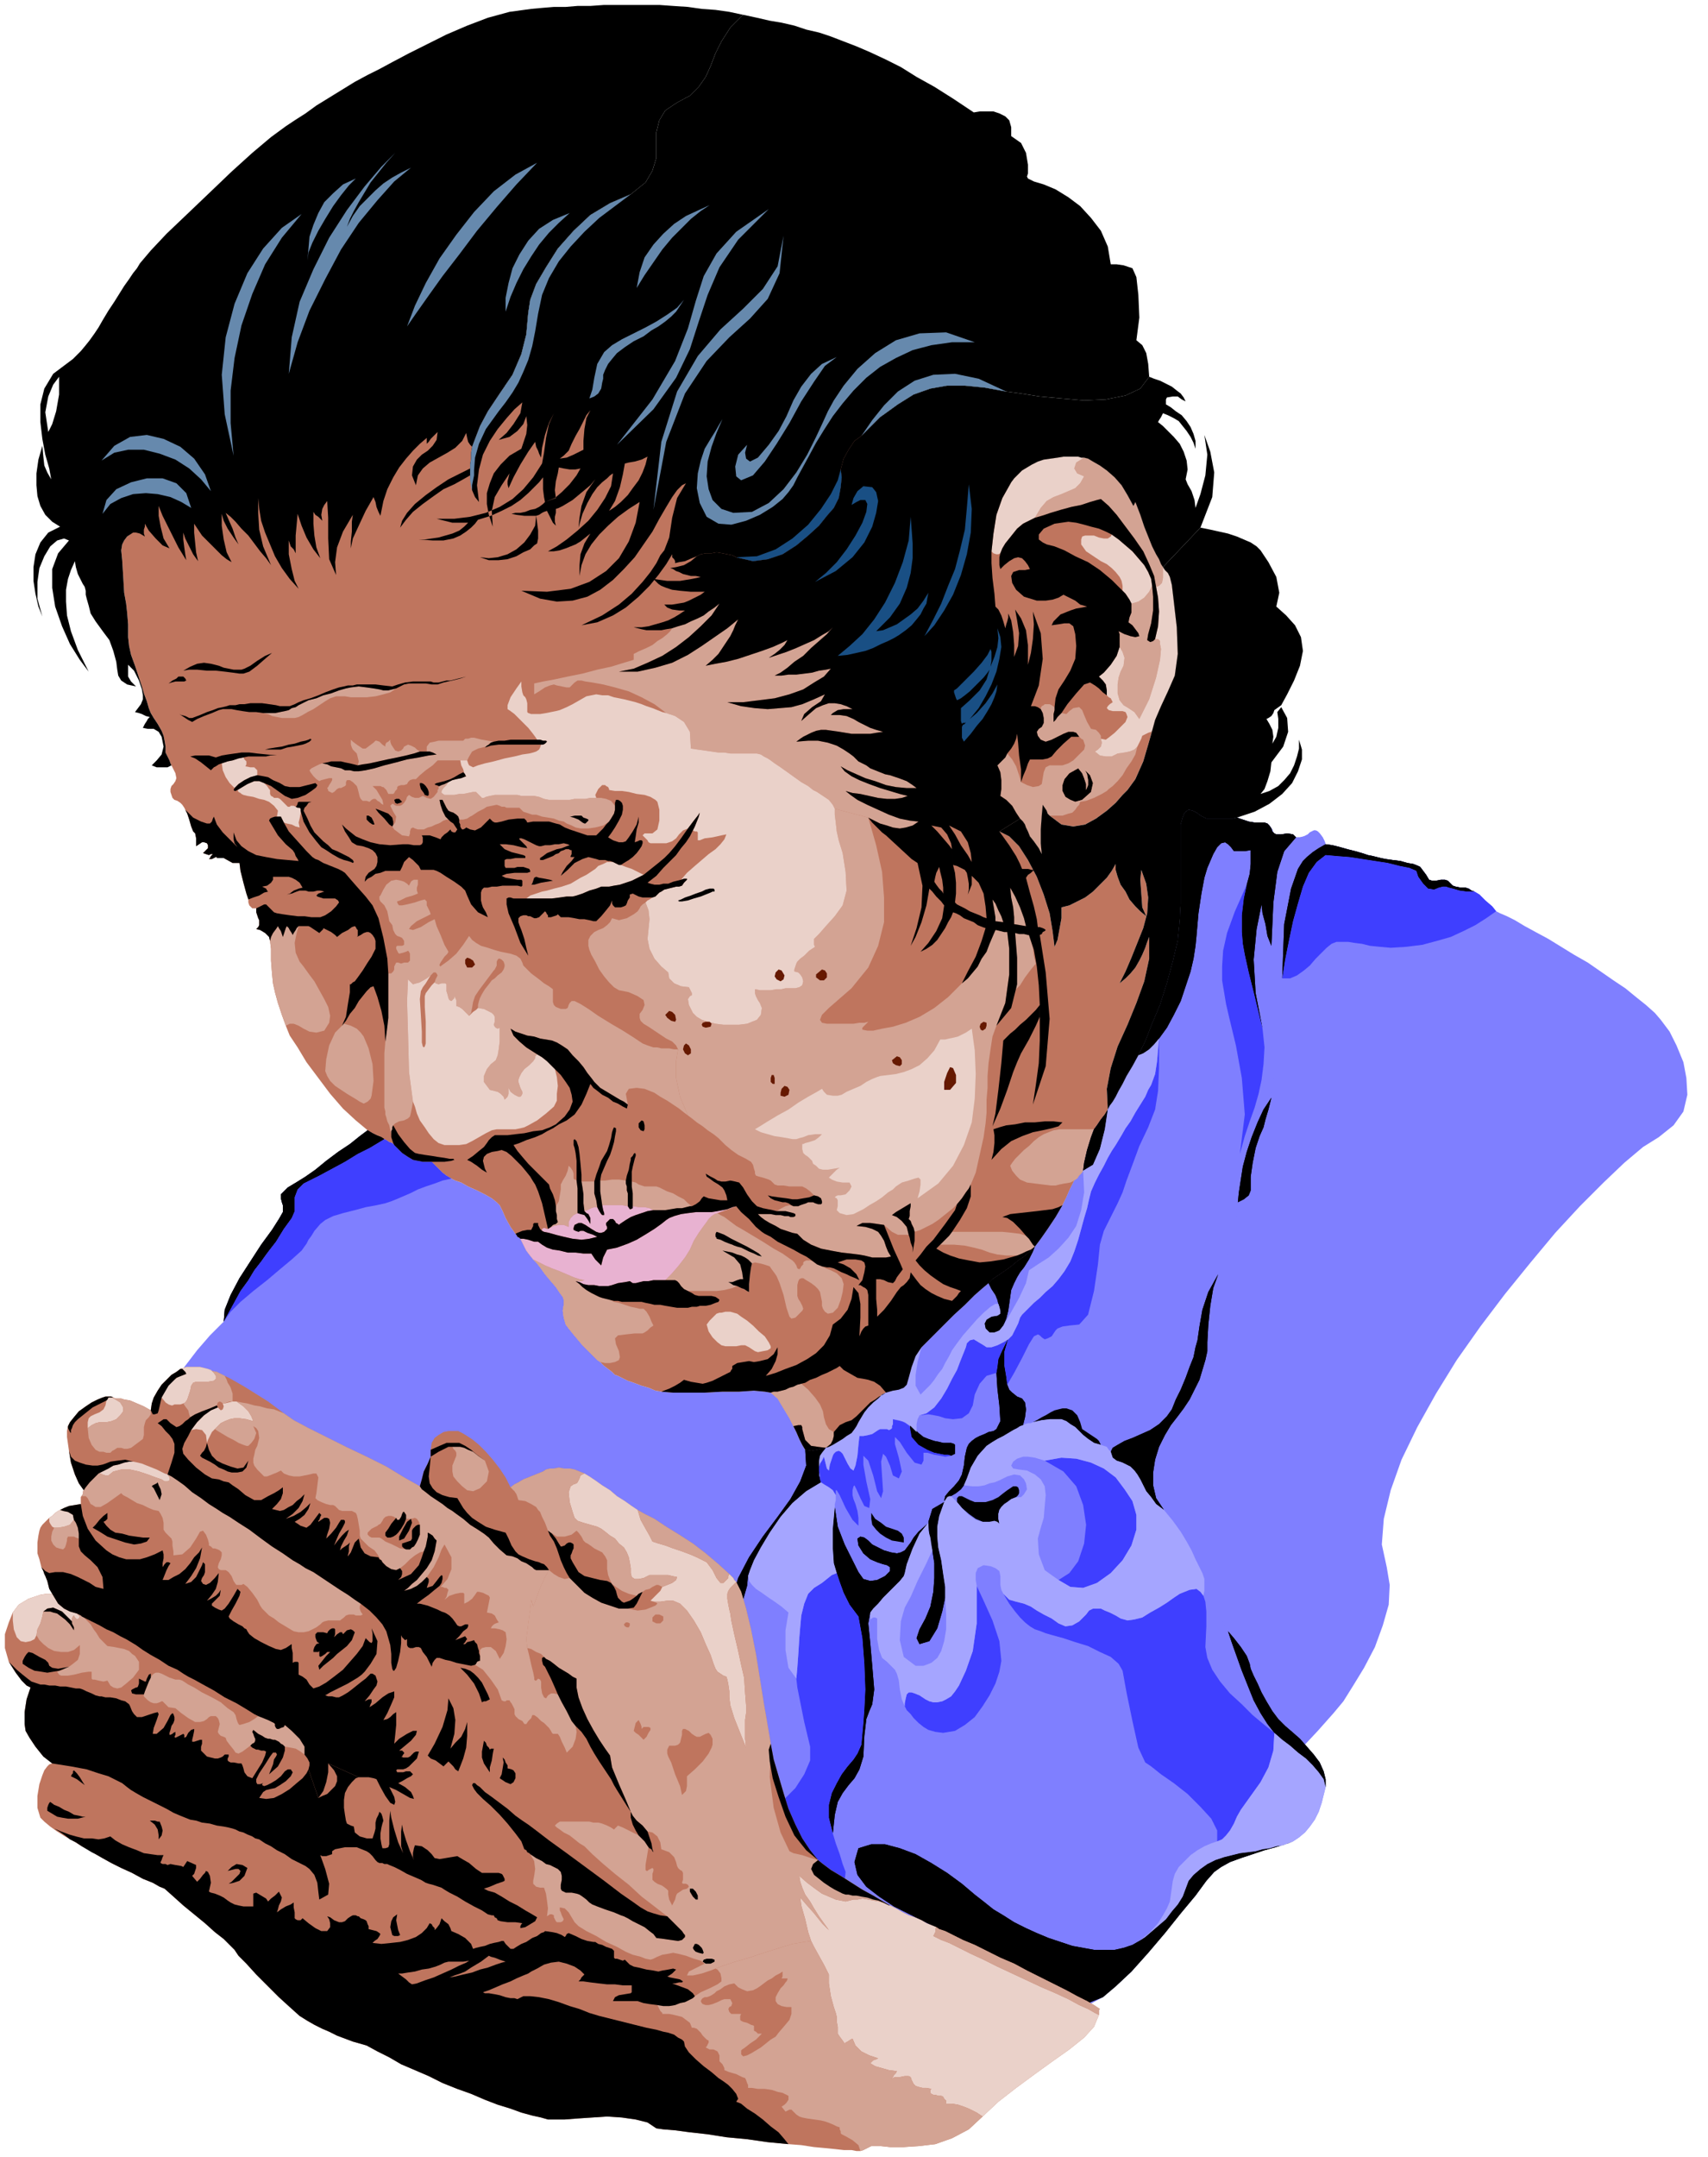<svg xmlns="http://www.w3.org/2000/svg" fill-rule="evenodd" height="2.187in" preserveAspectRatio="none" stroke-linecap="round" viewBox="0 0 1733 2187" width="1.733in"><style>.pen1{stroke:none}.brush2{fill:#7f7fff}.brush3{fill:#bf755e}.brush4{fill:#000}.brush5{fill:#d3a393}.brush6{fill:#ead1c9}.brush8{fill:#3f3fff}.brush10{fill:#e8b2d1}.brush11{fill:#6689ad}</style><path class="pen1 brush2" d="m227 1340 1-12 6-15 9-17 11-17 11-17 11-15 7-11 4-7v-7l-1-3-1-4v-4l3-3 4-4 5-3 5-3 8-5 10-7 11-9 12-9 12-8 10-8 8-6 5 3 4 2 5 2 3 2 2 1 3 2 3 1 2 2 3 3 5 5 6 4 5 3 5 1 5 1h9l6 6 5 5 4 3 5 3 4 2 6 2 7 4 9 4 8 4 7 4 5 4 3 3 3 6 3 7 5 9 5 7 1 1 1 2 2 1 1 1 3 6 3 6 3 4 4 5 3 3 4 5 5 7 5 6 6 7 4 6 3 4 1 3v5l-1 6 1 7 2 7 3 4 4 5 5 6 5 6 6 6 5 5 4 4 3 2 4 4 4 3 4 3 3 3 3 1 4 2 6 3 6 2 8 3 7 2 7 3 6 1 12 1h32l18-1h17l15-1 11 1 6 1 7 6 6 10 6 10 4 8 3 6 3 7 3 6 3 5 6 1 6-1 4-1 5-1 3-1 4-2 5-3 5-3 4-3 5-3 3-4 2-3 2-4 3-5 3-5 4-5 5-5 5-4 4-4 4-2 7-2 6-1 5-2 3-3 2-7 3-11 4-11 6-9 5-5 7-7 10-10 11-11 11-10 10-10 8-7 6-5 4-4 6-4 6-4 7-5 6-5 7-5 6-5 5-5 6-8 7-10 8-12 7-12 4-8 3-7 3-6 2-4 3-2 2-3 3-3 1-2 1-8 3-13 4-13 3-8 3-4 4-6 4-5 3-5 2-4 3-4 3-5 3-6 4-7 4-8 6-10 6-11 7-14 7-18 8-19 7-22 6-22 5-21 2-20 1-18v-80l2-7 2-5 4-3 4 1 4 2 4 3 4 2 2 1h27l4-1 6 2 6 2 6 1h10l3 1 2 2 3 4 1 3 1 1 2 1h5l6-1 6 1 3 3h4l4-1 4-2 2-2 2-1 2-1h2l2 1 2 2 3 4 2 4 1 3 7 1 8 2 7 2 8 2 7 2 6 2 5 1 4 1 4 1 5 1 7 1 8 1 7 2 6 1 5 2 2 1 3 4 3 4 3 5 3 1h4l5-1h4l3 1 2 2 3 3 3 1 5 1h5l4 1 2 2 3 1 5 3 6 6 7 6 4 5 4 2 7 3 8 4 10 6 11 6 13 7 13 8 13 8 14 8 13 9 13 9 12 8 11 9 10 8 9 8 6 7 9 12 7 14 7 17 3 16 1 17-4 17-10 14-15 12-16 10-19 16-21 20-24 24-25 27-25 30-26 32-25 33-24 34-21 34-19 34-16 33-11 31-7 29-2 26 5 23 3 18-1 20-6 21-8 22-11 21-11 18-10 16-10 12-16 18-15 16-16 16-16 15-16 13-17 12-18 11-19 8-25 7-25 4-25 1-25-1-25-4-24-5-25-7-24-7-23-8-23-8-22-7-22-7-20-5-20-4-18-1-17 1-16 1-14-1-14-3-12-4-13-6-11-7-12-8-11-8-12-9-11-10-13-9-12-9-14-9-15-8-16-8-17-6-17-6-17-8-16-8-14-9-15-10-14-10-13-11-12-11-13-11-12-12-12-11-11-11-12-11-12-11-11-10-12-10-12-9-13-8-13-9-15-8-16-7-16-8-16-6-16-7-17-6-17-6-16-5-16-4-15-4-14-3-14-2-12-2-16-6-5-12 5-15 10-18 13-17 13-15 10-10 4-4z"/><path class="pen1 brush3" d="m1065 827-2-2-1-3-2-3-2-3-1 11-1 14v14l1 11-3-6-5-7-4-5-2-5-2-4-1-3-2-3-3-3-21 13 10 5 10 10 9 14 9 17 7 18 6 19 3 18 2 16 3-7 2-11 2-11v-11l8-2 8-4 8-4 8-6 7-7 7-7 5-7 4-7v6l2 7 3 8 5 7 4 8 6 7 5 5 6 5-4-9-1-14-1-14 1-10 5 14 2 14-1 16-4 15-6 15-6 15-6 14-6 12 6-5 5-5 5-6 4-7 3-6 3-7 2-6 2-5v22l-5 23-8 22-9 22-10 22-7 22-4 21 1 21-3 5-4 5-4 6-3 4-3 8-4 13-3 13-1 8-1 2-3 3-2 3-3 2-2 4-3 6-3 7-4 8-7 12-8 12-7 10-6 8-5 5-6 5-7 5-6 5-7 5-6 4-6 4-4 4-6 5-8 7-10 10-11 10-11 11-10 10-7 7-5 5-6 9-4 11-3 11-2 7-3 3-5 2-6 1-7 2-4 2-4 4-5 4-5 5-4 5-3 5-3 5-2 4-2 3-3 4-5 3-4 3-5 3-5 3-4 2-3 1-5 1-4 1-6 1-6-1-3-5-3-6-3-7-3-6-4-8-6-10-6-10-7-6-6-1-11-1-15 1h-17l-18 1h-32l-12-1-6-1-7-3-7-2-8-3-6-2-6-3-4-2-3-1-3-3-4-3-4-3-4-4-3-2-4-4-5-5-6-6-5-6-5-6-4-5-3-4-2-7-1-7 1-6v-5l-1-3-3-4-4-6-6-7-5-6-5-7-4-5-3-3-4-5-3-4-3-6-3-6-1-1-2-1-1-2-1-1-5-7-5-9-3-7-3-6-3-3-5-4-7-4-8-4-9-4-7-4-6-2-4-2-5-3-4-3-5-5-6-6h-9l-5-1-5-1-5-3-6-4-5-5-3-3-2-2-3-1-3-2-2-1-3-2-5-2-4-2-5-3-12-10-13-12-13-15-12-16-12-16-9-15-8-12-4-10-4-11-4-12-3-11-2-9-1-10-1-13v-12l-1-8-1-4-4-4-5-3-4-1 2-2 1-2v-5l-1-2-1-3-1-3v-4h-4l-3-3-1-3v-3l-2-6-3-11-3-12-1-8h-7l-9-5h-7v-1h-1l-2 1-2 1h-4 1l1-1 1-2 2-2h-2l-2 1-3-1-3-1 3-3 2-2v-3l-1-2-3-1h-2l-3 2-3 2v-8l-1-5-2-2-2-5-2-7-2-6-2-4-1-2-2-3-2-2-3-2-3-1-2-2-1-3-1-3v-3l1-3 2-2 2-3 1-3-1-5-2-4-2-4-1-2-1-3-1-2-1-2-2-4v-6l-1-6-1-5-2-5-4-7-4-6-3-5-2-5-2-7-3-8-2-7-3-9-4-12-4-11-2-9-1-9v-13l-1-12-1-9-2-11-1-17-1-16-1-10 1-6 2-4 3-4 3-2 4-7 4-7 4-7 5-8 6-8 7-9 9-9 9-9 11-9 13-9 14-8 17-9 19-8 21-8 24-7 26-7 20-4 20-4 19-4 20-3 19-2 20-2 20-1 21-2h89l24 1 26 2 27 1 28 2 26 2 26 1 24 1 24 2 22 2 22 2 22 3 21 3 21 5 20 6 20 6 20 9 20 10 20 11 20 14 20 15 3-4 4-4 4-4 5-3 5-3 6-3 6-2 7-1 7-1 6-1h15l3 1h3l4 1 5 3 7 4 7 5 8 7 7 8 6 10 6 11 2-4 5 13 4 12 4 10 4 10 4 8 3 5 2 5 2 3 2 3 3 3 2 4 2 8 2 17 3 26 1 27-3 22-7 16-7 15-6 14-3 11-4 14-5 17-8 18-8 11-5 5-7 8-9 8-11 8-11 6-12 2-12-2-12-9z"/><path class="pen1 brush4" d="m1101 781 5 5 3 8-2 9-9 8-7 2-5-2-5-3-3-6v-6l2-6 5-6 9-5 4 5 2 5 2 6v6l2-5v-5l-1-6-2-4z"/><path class="pen1 brush5" d="m556 1246 3-2 2-2 3-1 2-2-1-3v-4l-1-4v-5l3-5 1-6 1-6v-5l2-4 3-5 2-5 1-5 2 2 2 3 1 3v5l1 1h1l1 1 1 8v25l-4 2-3 3-2 4v5l-5-2h-5l-5 1-6 3zm34-48 1 6 1 7v9l1 8 3-1 4-2 3-1h3l-1-7-2-7v-12h-13zm21 24-1-7-1-7v-11h5l7-1h7l7 1v3l1 3v4l1 3v13l-6-1h-20zm91 1h-2l-4 1-4 1h-5l-6 1-6 1h-12l-4-2-5-1h-6l-6-1v-13l-1-7v-5l4 1 3 2 3 1 3 1h12l3 1 4 2 4 2 6 2 5 3 6 3 4 4 4 3zm-93 158-3-2-4-4-5-5-6-6-5-6-5-6-4-5-3-4-2-7-1-7 1-6v-5l-1-3-3-4-4-6-6-7-5-6-5-7-4-5-3-3 6 3 6 3 7 3 8 3 7 3 7 3 6 2 5 1-3 1h-6l4 3 3 3 4 3 5 3 4 2 4 2 3 1 4 1 4 1 4 2 5 1 6 2 6 2 5 1 4 1h4l3 3 3 5 2 5 2 4-3 2-3 3-3 2-2 1h-8l-9 1-8 1-3 3 1 6 3 7 1 6-1 3-4 2-5 1h-5l-5-1zm-319-341-4-11-4-12-3-11-2-9-1-10-1-13v-12l-1-8 1-4 2-4 3-4 2-3 1 2 2 3 1 3 1 3 1-3 1-3 1-3 1-2 2 2 1 2 2 3 1 2 1-2 2-3 1-2 2-2-2 7-2 10 1 10 4 9 4 5 5 7 6 8 5 9 5 9 4 8 2 9-1 7-5 8-8 2-7-1-6-3-5-3-5-2h-4l-4 2zm890-465-2-3-2-5-3-5-4-8-4-10-4-10-4-12-5-13-2 4-6-11-6-10-7-8-8-7-7-5-7-4-5-3-4-1-8 5-2 6 3 5 7 3-4 7-5 5-7 3-7 3-8 3-7 4-6 7-6 10 7-2 9-3 10-3 11-3 10-2 9-3 7-2 4-1 8 7 8 9 9 12 9 12 9 13 6 13 5 12 2 11 3-1 3-3 1-5v-11zm-82 236 9-8 2-9-3-8-5-5 2 4 1 6v5l-2 5v-6l-2-6-2-5-4-5-9 5-5 6-2 6v6l3 6 5 3 5 2 7-2-2 2-1 3-2 2-2 3-3 3-4 1-6 2h-13l-2-2-1-3-2-3-2-3-1 11-1 14v14l1 11-3-6-5-7-4-5-2-5-2-4-1-3-2-3-3-3-4-6-4-7-6-6-6-4 1-7v-9l-1-8-3-7 2-2 3-3 3-3 2-4 5 6 4 7 3 9 2 7 6 3 6 2 6-1 3-2 1-6 1-6 2-5 4-2h13l6-2 5-3 4-4 4-4 3-3 1-4-1-3-1-3-2-1-2-2-3-4-3-1h-5l-5 2-6 3-6 3-6 2-5-2-3-4-1-4 2-3 3-2 2-4v-5l-1-5-2-4v-1l1-2 2-1 1-1h5l2 1 3 2v3l-1 4v8l2-2 2-3 2-2 2-2 5 1 3-3 4-3 6-1 3 3 2 5 3 7 4 7 5 1 3 3 2 3v3l1 4-1 4-3 3-3 2 5 4 6 1h6l6-3 7-1 5-1 5-2 3-3-2 8-4 7-5 7-4 7-5 6-5 5-4 3-2 2-5 3-8 4-8 3-6 1 2-2zm50-199 7-2 6-4 5-6 3-6 1 11v14l-2 13-3 11-1 6 3 2 3-1 2-2h3l2 2v3l1 5-1 11-4 18-7 22-10 20-5-7-6-4-5-3-4-5-2-7v-9l1-7 2-6 3-6 1-8-2-6-3-5v-13l-1-3 6 3 6 2 5 1 4-1-1-3-3-4-3-4-4-3 1-5 2-5v-9zm-746 86-4 1-4 1h-5l-4-1-6-1-7-1-8-1-8 1-5 1-7 2-8 3-8 2-7 3-8 2-6 3-4 2-3 2-4 1-3 2-4 1-5 1-5 1h-12l5 1 4 2 5 1 5 1h13l4-1 4-2 5-3 6-3 6-4 6-4 5-3 6-2h9l6 1h16l9-1 8-2 7-2 6-4zm445 122-2-4-4-5-6-4-6-4-4-2-5-4-7-4-7-5-7-5-7-5-6-4-4-3-3-2-4-2-3-2-4-1h-27l-6-1h-6l-7-1-7-1-7-1-7-1-1-17-6-10-9-6-9-3-12-9-13-7-13-6-14-4-12-3-11-2-7-1-4-1h-4l-3 2-3 3-2 2h-3l-5-1-5-1-3-1-4 1-5 2-6 4-5 3v-11l9-2 11-2 14-3 15-3 15-4 14-3 13-4 10-3v-6l6-3 7-3 6-3 5-4 5-3 5-4 3-3 2-3 6-2 7-2 6-3 7-3 6-3 5-4 6-4 5-4-8 12-11 11-12 11-13 10-14 9-15 7-14 6-15 3h19l18-4 17-5 16-8 14-9 13-9 13-9 11-9-3 6-2 5-3 6-4 6-4 6-4 6-6 6-7 6 10-2 11-2 12-3 12-4 12-4 11-4 9-4 6-3-3 5-5 5-5 4-6 4 9-3 9-3 10-4 9-4 9-4 8-5 7-4 4-4-6 7-8 7-8 7-8 8-9 6-7 6-7 5-6 3h7l7-1h8l8-1 8-1 7-2 7-1 5-1-7 8-10 6-11 7-14 5-15 4-16 2-16 2h-16l14 4 14 2 13 1 12-1 12-1 11-3 12-5 11-5-4 7-9 6-8 7-3 7 8-7 7-6 7-3 6-2h6l6 1 6 2 6 3h-9l-6 1-5 3-2 2h9l7 1 7 3 5 3 6 3 6 3 6 2 7 2-7 1-6 1h-19l-6-1-6-1-7-1-7-1h-5l-5 1-5 2-4 2-4 2-3 2-4 3 12-1h10l10 2 9 3 7 4 6 4 4 3 3 3 2 2 4 2 4 2 4 3 5 2 5 2 5 2 5 1 9 3 8 3 6 4 4 3h-10l-11-1-10-2-11-4-10-3-9-4-9-4-7-4 4 5 7 5 8 4 10 4 11 4 10 3 10 3 8 2-6 2-7 1h-8l-9-1-9-2-9-2-8-1-7-2 5 4 7 5 10 5 11 5 11 5 11 4 10 2 9 1-6 4-7 2-6 1-7-1-6-2-7-2-6-3-6-3-34-9z"/><path class="pen1 brush5" d="m698 1131 4 3 5 4 6 4 5 4 6 4 5 4 4 4 3 3 6 5 7 5 8 4 5 3 2 3 1 4 1 3v2l1 2 3 1 4 1 3 1 3 1 2 1 2 2 2 2 3 1h6l6 1h13l4 2 4 3 4 4 4 1 3 2 1 3v2l-1 1h-3l-3-1-2-1h-5l-2 1-3 1-3 1-2 1h-5l-4-1-4 1-4 2-5 3h9l4 1 4 1 2 1v2l-2 1h-3l-2-1h-4l-4-1h-5l-5-1h-13l3 3 4 3 5 3 6 3 5 3 6 2 6 2 5 1 6 6 8 5 10 4 10 2 11 2 9 1 8 1 6 1 8 2h14l5-1-3-5-2-5-2-6-3-5-3-4-6-3-7-2-9-1 6-3h8l7 1 7 1 8 7 6 3h11l-2-8-5-6-5-4-5-2 4-3 5-3 5-3 5-3v3l-1 5v5l-1 3 2 2 1 3 2 4 1 4 6-2 6-3 6-3 6-4 5-4 5-4 5-4 4-4 5-6 4-6 3-4 2-4 5-12 4-18 4-18 2-14 1-11v-13l1-12v-12l1-13 2-14 2-13 4-11 8-7 6-9 4-10 2-11 4-4 5-8 6-8 5-6-2-8-1-8-2-7-2-6-3-9-2-8-4-11-5-11-5-9 1 10 2 10 1 10v7l12 2 3 9h-1l-4-1h-5l-4-1 1 14 1 14v15l-1 14-2 11-4 10-6 9-8 7 9-23 4-29v-26l-2-17-4-10-2-6-3-6-3-7-3-4 1 6 1 6 1 6v4l8 1 4 10h-3l-4-1-4-1h-1l-3 7-3 7-3 8-5 7-4 8-5 6-5 6-6 5-14 14-14 11-15 9-14 6-13 4-11 2-9 2h-6l-5-1v-2l3-3 3-3-4 1h-5l-6 1h-27l-5-1-2-3 2-5 7-7 23-20 17-21 10-22 6-24v-25l-2-26-6-27-8-28-34-9v6l1 8 1 9 2 9 4 13 3 19 1 19-4 15-8 11-9 10-7 8-5 5v6l1 2-6 4-5 5-4 3-3 3-1 2-1 3-1 3v2l4 1 2 2 2 3 1 4-1 4-3 2-4 1h-10l-4 1h-5l-6 1h-11l-5-1v4l1 3 2 4 2 3 2 5-1 7-4 5-10 4-8 1h-16l-8-1-8-2-6-2-5-3-4-4-4-8-1-6 2-3 2-1v-2l-1-2-1-2-1-2-8-1-7-3-5-5-1-6-7-6-7-8-5-10-2-10 1-10 1-10-1-9-3-8-3 2-2 2-1 2-2 3-4 3-7 4-8 2-7-2-2 4-3 3-4 3-5 2-4 2-4 4-2 4v6l1 4 2 5 4 7 4 8 5 7 5 6 5 5 5 3 10 2 9 4 6 4 1 5-2 5-3 4v4l1 3 3 3 5 3 6 4 6 4 6 4 6 3 4 4 2 4-2 12v17l4 19 8 19z"/><path class="pen1 brush5" d="m698 1131-4-3-5-4-6-4-6-4-7-4-6-4-5-2-5-2-8-1-8 1-3 5 2 11-4-3-4-2-5-3-5-3-5-3-5-3-3-3-3-3-3-4-4-5-4-6-5-6-6-6-5-6-6-4-5-3-5-2-6-1-6-1-6-2-7-1-6-2-6-2-5-3 3 7 6 6 7 6 11 7-2 2v2l-2 3-4 4-5 4-3 4-2 4-1 3v2l1 3 1 3 1 2 1 2v2l-1 2-1 1h-2l-4-2-4-3-2-4v6l-1 3-3 3-1-3-3-3-3-2-4-1-4-1-3-4-3-4v-6l3-7 4-5 5-4 2-5 1-6 1-8v-14l-2 1-2-1-1-1-1-2 1-3v-5l-1-2-2-2-4-2-4-2-6-1v-3l1-4 1-3 2-4 3-5 4-5 3-4 3-2 3-3 4-3 2-3 1-3v-2l-1-3-2-2-2-1h-1l-1 1-1 2v4l-1 2-1 2-1 1-3 4-6 8-6 8-4 6-2 6-1 6-1 5-2 3-4-4-3-3-3-2-3-1v-6l-1-2-1-2v2l-2 2-1 1-2-1-1-2-1-4-1-3v-7l-1-1h-4l-3 1-3-1-1-1 1-3 1-2 1-2-1-2-1-1h-2l-1 1-2 2-4 3-7 4-7 2-5-5-1 22 1 34 1 38 4 30-1 6-1 5-1 4-2 2-4 2-5 1-4 2-2 2-1 2v2l-1 2v3l-1-4-1-5-2-4-1-4-1-3v-3l-1-4v-55l1-12 1-7 1-8 1-9v-45h3l2-2 1-2v-3l1-2 1-2h2l3 1 3-1h4l2-2v-7l-1-2-1-1-2 1-3 1-4 1-1-1-1-2-1-2v-2l1-1h5l2-1v-4l-2-3-2-1-3-1-2-2-2-4-1-5-3-4-1-5-1-5-2-4-1-2-1-1-1-1-2-2-1-2v-3l1-1 1-2 2-4 3-5 5-4 5-1 5 1 3 1 3 2 2 2 1-2 1-2 1-1 2-1h4v5l-1 3v3l1 3-5 2-7 2-6 3-3 1v1l1 2 1 1h3l5-1 8-2 6-2 4-1 1 1 1 1v4l1 2 1 2 1 2 1 3-6 3-8 4-6 5-2 3 4 1 8-3 8-5 6-3 2 7 4 9 4 10 4 7-1 2-3 3-2 3-2 3-1 2v1l1 1 1-1 7-5 8-7 7-9 6-9 3 4 4 3 5 3 7 2 6 2 7 2 5 1 5 1 6 2 4 3 2 4 1 3 2 2 2 2 4 4 4 3 4 3 5 4 5 3 4 3v13l1 3 2 2 5 2h5l2-1 1-3 1-2 2-2h3l2 1 4 2 8 5 10 7 13 8 12 7 11 7 9 6 5 2 3 1 3 1h4l4 1h8l5 1h4l-2 12v17l4 19 8 19zm-349-93 7 2 6 3 4 4 3 4 5 12 4 16 1 17-2 15-1 3-3 3-4 2-4-2-3-2-5-3-5-3-6-4-6-4-5-5-3-5-2-5 1-12 3-14 6-13 9-9zm683 235 5-2 4-2 5-2 4-3-2-2-2-3-2-3-3-3-6-2-8-1-10-1h-51l-3 4-3 3-3 3-3 3h14l11 1 9 2 8 2 8 3 8 2 9 1h11zm58-76 3-2 2-3 3-3 1-2 1-8 3-13 4-13 3-8h-35l-6 1-5 2-5 2-5 3-5 4-5 5-5 4-5 5-4 4-3 4-2 3 2 5 4 5 4 4 7 3 8 1 8 1 8 1h5l4-1 5-1 6-1 4-2zm-285 249-4-8-6-10-6-10-7-6 3-1h4l4-1 4-1 4-2 4-1 4-2 4-1 7 6 7 8 5 7 3 7 1 6 2 7 3 5 5 3v4l-1 4-2 4-5 4-8-1-7-1-6-6-3-11v-2l-1-2h-3l-5 1zm-57-142 4 2 3 1 3 2 2 1v-8l1-10 1-7 1-4 3-1 5 1 4 1 3 1 3 1 2 3 3 4 2 3 3 7 4 12 3 13 3 9 2 2 4-1 4-4 3-3 1-2-1-3-2-4-2-3-1-3v-11l1-4 1-2 2-1h2l3 2 5 3 4 3 3 3 2 3 1 5 1 5v4l1 3 2 3 3 2 5-1 5-5 3-8 2-8 1-8-2-6-5-5-6-3-5-2-4-2-5-2-4-3-3-1h-4l-2 1-1 1v2l-2 2-1 2-1 1-2-1-1-3-2-3-2-2-3-2-7-5-9-5-11-7-10-6-10-6-7-4-4-3-4-3-4-3-4-2-3-2-3 1-3 2-3 3-2 3-3 4-5 7-5 8-4 9-5 8-7 9-7 8-6 6h10l2 1 2 2 2 3 3 3 4 2h29l8-1 8-2 5-2zM363 776l1-4-1-4-1-4-2-2-2-2-1-2-1-3v-5l2 2 4 3 3 2 3 2h3l4-3 4-3 2-2h1l3 1 3 3 3 2v-2l1-2 2-1 2-2v2l1 3 2 3 2 3 3 1 3-1 1-1 1-1 1-2 2-1 2-1 3 1 2 1 2 1 2 2 3 2h7v-5l3-4 5-1 4-1h25l2-2h3l3-1h3l4 1 4 1 6 1 6 1-3 1-2 1-1 2-2 1-8 2-6 3-3 5-2 4h-30l-5 5-7 5-6 5-4 4h-3l-3 1-2 2-1 2-3 1h-3l-3 1-1 1v2l-2 2-1 2-1 1h-5l-1-2-1-2-1-1-2-2h-1l-2-1h-8l4 4 3 5 3 5 1 5-2-1-2-2-2-1-1-1-1-1h-2l-2 1-1 1-1 1-3-1h-4l-2-2-1-2-1-4-1-4-1-3-2-2-2-2-3-2h-3l-1 2v3l-1 1-2 1-2 1h-2l-2 1-1 1-1 1-1 1-2 1-2-1-2-1v-1l-1-2 1-1 1-2 2-3 1-2v-2h-3l-4 1-4 1-2 1-3-2-3-3-3-4-1-2 2-2 4-2 4-2 3-1 5 1 4 2 5 1 5 1 4 2h5l4 1h5l7-1 9-2 10-3 12-3 11-3 12-2 10-2 8-1-2-1-2-1-3-1h-10l-6 2-8 2-9 2-10 2-9 2-9 2-7 1-5 1zm261 41v4l-1 4-3 5-2 3-6 4-8 2-7 1h-8l-5-1-4-2-5-2-3-2-5-1-5-2-6-1-6-1-6-2h-4l-3-1-3-1-3-1-2-2-2-2h-13l-2-1h-3l-2-1-3-1-5 1-5 1-3 2-2 1-4 2-3 2-3 2-2 1-3 2-4 1h-4l-1-3-2-2-3-2-3-1-2-1-2-3-2-4-2-4h-3l1 5 2 6 3 6 3 3h-2l-3 1-3 2-2 1-3 1-4 2-4 1-4 2h-6l-3-1-2-1-2 1-1 3v2l-1 3-7-1-4-3-4-3-2-3 3-4 1-6-3-5-3-6 1-1 1-1h1l1 1 2 1h4l2-1 2-2 2-3 1-3 2-2 3 2 3 1h4l4-2 4 2 4 1 3-2 4-5v-2l1-1v-2l1-1 2-1 3-1 2-1 2-1-2 3-3 3-2 3v2l3 2h10l5-1h4l5-1 5-1h3l2 2 2 2 2 2h2l2-1 4-1 5-1h23l4 1h13l5 1 5 2 5 1h21l5-1h11l5-1h11l5 1 5 2 4 5z"/><path class="pen1 brush6" d="M1100 464h-3l-3-1h-15l-6 1-7 1-7 1-6 2-6 3-5 3-5 3-4 4-4 4-3 4-9 16-6 17-3 19-2 18 2 2 3 1h2l2-1 2-5 3-5 4-5 4-5 4-5 6-5 6-3 6-3 6-10 6-7 7-4 8-3 7-3 7-3 5-5 4-7-7-3-3-5 2-6 8-5zm69 277 3-11 6-14 7-15 7-16 3-22-1-27-3-26-2-17-2-8-2-4-3-3-2-3v11l-1 5-3 3-3 1 2 11 1 14-1 15-3 13h3l2 2v3l1 5-1 11-4 18-7 22-10 20-5-7-6-4-5-3-4-5-2-7v-9l1-7 2-6 3-6 1-8-2-6-3-5-3 9-6 9-7 8-5 4 4 4 3 4 1 6v5l2 2 2 1 1 2 1 2-3 2-2 2-1 2 2 2 4 1h10l3 1 1 2 1 3-2 5-5 5-6 6-5 4-4 3-5-1 1 4-1 4-3 3-3 2 5 4 6 1h6l6-3 7-1 5-1 5-2 3-3 2-4 2-4 1-3 2-1 2-1 2-1 3-1 1-1z"/><path class="pen1 brush6" d="m1128 542-1 2-3 2h-4l-5-1-5-2h-9l-3 1-1 3v5l5 7 9 6 6 4 6 3 5 4 4 4 4 5 2 4 1 5v5l3 3 2 3 2 3 2 4 7-2 6-4 5-6 3-6-1-7-3-7-4-7-6-7-6-7-7-6-7-6-7-5zM225 774l6-2 5-1 6-2 5-1 1 2 2 2v3l-1 2 5 1h4l3 3v5l-7 2-6 3-6 4-4 4-5-5-4-6-3-7-1-7zm604 29-4-2-5-4-7-4-7-5-7-5-7-5-6-4-4-3-3-2-4-2-3-2-4-1h-27l-6-1h-6l-7-1-7-1-7-1-7-1-1-17-6-10-9-6-9-3-4-1-5-2-5-2-6-2-5-2-6-2-4-1-4-1-4-1-5-1-5-1-6-2h-6l-6-1-5 1-5 1-7 4-7 4-6 3-7 3-4 1-5 1-5 1-6 1h-9l-3-1-1-1v-9l-1-4-1-2-2-2-1-3-1-6v-5l-5 7-6 9-3 8v4l3 2 4 3 4 4 5 5 5 5 4 5 3 4 2 3h3l3 1h3l1 1-1 1-1 1-2 1h-2l-1 3-1 2-3 2-3 1-4 1-7 1-8 2-10 2-11 3-9 2-7 2-5 2-2-1-2-1-1-2-1-3h-7l1 5 2 4 1 4 2 3-5 2-5 1-4 1-4 2-2 3-3 3-2 3v2l3 2h10l5-1h4l5-1 5-1h3l2 2 2 2 2 2h2l2-1 4-1 5-1h23l4 1h13l5 1 5 2 5 1h21l5-1h11l5-1h6l-1-3 1-2 1-2 1-2 2-2 2-2h3l1 1 2 1 1 2v1l6 1h7l7 1 8 2 8 1 6 2 5 3 2 2 2 8v11l-2 9-5 4h-8l-2 2 1 1 2 2 2 2 1 2 2 1h16l6-2 4-3 3-4 4-4 5-2 3-4 3-4 4-5 2-3-1 4-2 5-2 5-2 4 2 1h2l1 1v8h2l5-2 8-1 9-2 5-1-2 5-4 5-5 5-7 5-7 6-7 6-8 7-6 7 3-1h3v1l-1 1-2 2-2 3-3 1h-3l-4 1-4 1-4 1-3 2-2 1-2 2-2 2-3 1-3 2-2 1-2 2 3 8 1 9-1 10-1 10 2 10 5 10 7 8 7 6 1 6 5 5 7 3 8 1 1 2 1 2 1 2v2l-2 1-2 3 1 6 4 8 4 4 5 3 6 2 8 2 8 1h16l8-1 10-4 4-5 1-7-2-5-2-3-2-4-1-3v-4l5 1h11l6-1h5l4-1h10l4-1 3-2 1-4-1-4-2-3-2-2-4-1v-2l1-3 1-3 1-2 3-3 4-3 5-5 6-4-1-2v-6l5-5 7-8 9-10 8-11 4-15-1-19-3-19-4-13-2-9-1-9-1-8v-6l-2-4-4-5-6-4-6-4zm-63 342 5-3 8-5 10-6 11-6 10-7 10-6 9-5 5-3 2 3 3 3 6 1h5l4-1 5-3 7-3 7-3 6-4 6-3 5-2 3-1 8-1 8-1 8-2 8-3 8-4 8-7 7-8 6-11h5l4-1 5-1 4-1 4-2 4-2 3-2 3-2 3 22 1 24-1 25-3 24-8 23-11 21-15 18-21 15 2-7 1-7v-5l-2-2-4 1-6 2-7 2-6 4-3 3-5 3-6 5-6 4-7 4-6 4-6 3-4 2-7 1-7-2-3-3 1-4v-6l-1-2-2-1 1-1 2-1h3l5-1 4-4 2-4-2-4h-7l-6-1-5-2-3-2 3-3 3-3 2-2 3-2-6 1-6 1h-5l-4-1-3-3-3-2-1-3-2-2-2-2-3-2-2-2-1-4v-5h1l2-1 4-1 6-2 4-3 3-3h-7l-7 1-5 2-4 1-3 1h-4l-5-1-6-1-7-1-7-2-7-2-6-3zm-49 198 3-4 4-4 3-3 3-1h2l4-1h5l7 2 4 3 6 4 6 5 6 6 6 5 4 6 2 4v2l-3 2-5 1-5 1-3-1-3-2-3-2-4-2h-4l-5 1h-11l-4-1-4-3-5-5-4-6-2-7zm-154-259-4-4-4-4-5-4-5-3-2 2v2l-2 3-4 4-5 4-3 4-2 4-1 3v2l1 3 1 3 1 2 1 2v2l-1 2-1 1h-2l-4-2-4-3-2-4v6l-1 3-3 3-1-3-3-3-3-2-4-1-4-1-3-4-3-4v-6l3-7 4-5 5-4 2-5 1-6 1-8v-14l-2 1-2-1-1-1-1-2 1-3v-5l-1-2-2-2-4-2-4-2-6-1-2 2-3 2-2 2-2 2-4-4-3-3-3-2-3-1v-6l-1-2-1-2v2l-2 2-1 1-2-1-1-2-1-4-1-3v-7l-1-1h-4l-3 1-3-1-1-1-3 3-3 4-3 4-1 3v11l1 15v22l-1 3-1 1-1-1-1-4v-11l-1-17-1-16 1-8 2-4 3-4 3-5 2-3-4 3-7 4-7 2-5-5-1 22 1 34 1 38 4 30 2 5 2 7 3 7 5 7 4 6 5 6 5 4 6 2h15l7-1 6-3 7-4 7-4 6-3 5-1h19l5-1 4-1 4-2 9-5 9-7 8-7 3-6v-7l1-8-1-9-2-8zM288 834l-2-4-1-2h-4l1-6-4-5-5-4-5-2-5-1-6-2-6-1-4-1-2-1-1-1-2-1-1-2 10-6 7-3h5l5 2 3 3 2 3 1 1v4l1 2 2 1 1 1h4l2 1 2 2 2 2 2 2 2 2h2l1-1h3l2 1 2 1h2l1 1v5l-1 5-1 4 1 5-4-1-4-2-5-1-3-1z"/><path class="pen1 brush6" d="m622 874 2 1 2 1 2 1h2l5 2 6 2 6 3 6 3-6 3-6 3-6 2-6 2-6 1-5 1h-8l-5 2-7 2-7 3-6 2-4 1h-6l-7 1-8 1h-26l4-3 6-2 6-2 5-1 7-2 8-2 9-3 5-3 5-3 6-3 6-4 3-2 3-3 5-2 4-2h6z"/><path class="pen1" d="m474 971 3 1 3 2 2 4-3 3h-5l-2-4v-4l2-2zm205 54 3 1 3 3 1 5-1 2-4-1-4-3-2-3 4-4zm17 33 3 2 2 4v4l-3 2-3-2-2-4 1-4 2-2zm87 32h2l1 3v6h-2l-2-2v-4l1-3zm13 11 3 1 2 3-1 5-4 2-4-1v-3l1-4 3-3zm38-118 3 1 2 3v4l-3 3h-4l-4-3v-3l6-5zm-44 0 3 1 3 5-1 4-3 2-4-2-2-3 1-4 3-3zm-77 54 3-1h4l2 2-1 3-5 1-3-1-1-2 1-2zm197 34 3 1 2 3v4l-2 2-4-1-3-2-1-3 5-4zm54 11 3 1 3 7v8l-6 7h-6v-8l3-9 3-6zm34-46 3 1v3l-1 3-3 2-2-1-1-3 1-3 3-2z" style="fill:#661900"/><path class="pen1 brush2" d="m817 1470 6 1 6-1 4-1 5-1 3-1 4-2 5-3 5-3 4-3 5-3 3-4 2-3 2-4 3-5 3-5 4-5 5-5 5-4 4-4 4-2 7-2 6-1 5-2 3-3 2-7 3-11 4-11 6-9 5-5 7-7 10-10 11-11 11-10 10-10 8-7 6-5 4-4 6-4 6-4 7-5 6-5 7-5 6-5 5-5 6-8 7-10 8-12 7-12 4-8 3-7 3-6 2-4 3-2 2-3 3-3 1-2 1-8 3-13 4-13 3-8 3-4 4-6 4-5 3-5 2-4 3-4 3-5 3-6 4-7 4-8 6-10 6-11 7-14 7-18 8-19 7-22 6-22 5-21 2-20 1-18v-80l2-7 2-5 4-3 4 1 4 2 4 3 4 2 2 1h27l4-1 6 2 6 2 6 1h10l3 1 2 2 2 3 1 3 2 2 2 1h5l6-1 6 1 3 3h4l4-1 4-2 2-2 2-1 2-1h2l2 1 2 2 3 4 2 4 1 3 7 1 8 2 7 2 8 2 7 2 6 2 5 1 4 1 4 1 5 1 7 1 8 1 7 2 6 1 5 2 2 1 3 4 3 4 3 5 3 1h4l5-1h4l3 1 2 2 3 3 3 1 5 1h5l3 1 3 2 3 1 5 3 6 6 7 6 4 5-10 7-11 7-12 6-13 6-14 4-15 4-16 2-16 1-11-1-10-1-8-2-8-1-6-1h-12l-5 2-5 4-5 5-6 6-6 7-6 5-7 5-7 3h-8l-1 34-3 36-4 31-3 20-3 12-3 10-2 8-4 9-4 12-3 15-2 14v14l-2 5-5 4-6 3-2 22-5 20-7 18-6 13-5 14-3 18-2 19-1 18v9l-2 9-3 10-3 10-5 10-5 10-6 9-6 8-7 9-6 10-6 12-4 13-2 13v13l3 13 8 12 9 11 8 11 6 10 5 9 4 9 4 8 3 6 2 6 5 13 7 15 6 15 6 10 6 7 7 9 6 9 3 8 1 5 3 7 4 8 4 9 5 9 6 10 6 8 7 7 7 6 8 7 7 8 7 8 6 8 4 9 2 8v8l-2 8-2 8-3 9-4 8-5 7-5 6-6 5-6 4-8 3-10 3-11 3-12 4-12 4-11 4-9 5-7 5-8 9-11 15-15 18-16 20-17 20-17 19-16 15-13 11-13 7-14 7-14 5-15 5-15 3-13 2-13 1h-10l-11-1-13-1h-14l-15 2-13 3-10 6-8 10-2 13-9-11-6-14-3-13 2-12-26-6-17-12-11-15-7-16-4-17-4-15-7-12-10-7-8 15-8 15-6 14-4 11-3 5-4 5-6 6-6 6-6 6-5 6-5 5-3 5-4 9-3 7-6 6-11 2-1-4-3-4-3-5-4-5-4-6-6-5-5-5-6-5-10-7-13-10-15-12-16-14-14-16-12-17-7-20-1-21 5-29 8-21 11-17 12-15 14-15 16-19 16-24 17-33 10-22 6-18 4-15 3-12 1-10 1-10 1-10 1-11 7-23 11-21 14-21 15-20 13-18 10-18 6-16-1-16z"/><path class="pen1 brush4" d="m884 1534 4 6 6 4 5 4 6 2 6 2 4 3 2 4v5l-6-1-6-1-6-3-6-4-4-4-4-5-1-6v-6zm87-11 5 6 7 6 7 5 7 3h14l3 2-1-5v-5l1-4 2-3 3-3 3-2 4-3 5-2 2-2 1-2v-3l-1-3-2-1h-3l-3 2-3 2-4 3-5 4-6 3-7 2h-11l-5-2-4-2-4-2h-3l-2 2v4zm77-81 9-2 8-1h12l5 2 4 3 5 3 4 4 4 4 5 4 6 4 7 2-1-2-1-2-2-2-3-2-3-2-3-2-3-2-3-2-2-7-3-7-5-5-6-2h-4l-4 1-4 1-4 2-5 3-4 2-5 3-4 2zm-658-287-3-2-5-2-4-2-5-3-8 6-10 8-12 8-12 9-11 9-10 7-8 5-5 3-5 3-4 4-3 3v4l1 4 1 3v7l-4 7-7 11-11 15-11 17-11 17-9 17-6 15-1 12 5-9 6-11 6-11 8-11 6-10 7-9 5-7 3-4 7-9 8-13 8-11 3-7v-14l3-8 6-6 6-3 10-5 13-7 13-7 13-8 12-6 10-6 5-3zm1106-251-3-1-3-2-3-1h-5l-5-1-3-1-3-3-2-2-3-1h-4l-5 1h-4l-3-1-3-5-3-4-3-4-2-1-5-2-6-1-7-2-8-1-7-1-5-1-4-1-4-1-5-1-6-2-7-2-8-2-7-2-8-2-7-1-7 4-6 4-6 5-4 4-5 8-7 20-7 36-2 55 3-19 4-20 4-19 5-18 5-17 6-14 8-11 9-7 11 1 13 1 13 2 13 2 13 2 12 3 10 2 7 3 2 6 5 7 5 5 6 1 5-2 4-1h3l3 1 4 1 7 2 7 1h8zm-206 209-3 12-3 10-2 8-4 9-4 12-3 15-2 14v14l-2 5-5 4-6 3 1-10 2-13 2-13 4-15 5-15 6-15 6-13 8-12zm-109 418-8-12-3-13v-13l2-13 4-13 6-12 6-10 7-9 6-8 6-9 5-10 5-10 3-10 3-10 2-9v-9l1-18 2-19 3-18 5-14-10 18-6 18-3 17-2 14-2 7-2 10-4 10-4 11-5 12-5 10-4 10-5 7-8 8-9 6-9 4-9 4-8 3-7 4-5 3-2 4 2 6 4 3 6 2 8 4 4 4 3 4 3 5 3 6 3 6 5 6 5 7 8 6zm-466 200-17 33-16 24-16 19-14 15-12 15-11 17-8 21-5 29 18-36 15-23 12-15 11-10 9-11 10-16 11-24 13-38zm109 206-8 15-8 15-6 14-4 11-3 5-4 5-6 6-6 6-6 6-5 6-5 5-3 5 1-24 1-29 3-26 5-13 4-2 5-2 6-2 6-2 6-3 5-3 5-3 4-3 3 2 4 3 3 3 3 5zm488-70-8 3-10 3-11 3-12 4-12 4-11 4-9 5-7 5-8 9-11 15-15 18-16 20-17 20-17 19-16 15-13 11-15 6-18 4-18 3-17 2h-17l-14-3-12-5-7-8-5-10-5-10-5-10-6-10-7-9-7-8-8-7-9-6-12-6-14-7-16-8-15-10-13-10-9-12-3-13 4-14 13-4h14l15 4 16 6 16 9 16 10 15 11 13 11 9 7 10 8 10 6 11 7 12 6 11 5 12 5 12 4 12 4 11 2 11 2h21l9-2 9-3 7-4 6-4 7-6 7-6 7-6 6-8 6-7 5-8 3-8 3-8 5-6 7-6 7-5 8-4 9-3 8-2 8-2 8-1 8-1 7-2 7-1 7-2 6-1 6-2 5-2zm-443 57 4 10 5 11 6 12 7 12 6 12 5 12 4 10 2 10-6 2h-6l-4-4-4-9-3-17-4-23-6-22-6-16zm-109 112-4 9-3 7-6 6-11 2-1-4-3-4-3-5-4-5-4-6-6-5-5-5-6-5-10-7-13-10-15-12-16-14-14-16-12-17-7-20-1-21 4-3 4-4 6-3 5-3 6-2 6-2 5-2h4l-5 22 1 19 5 15 10 11 7 6 8 7 10 9 10 9 9 10 9 10 6 9 4 8 3 7 3 6 3 4 3 3 4 2h4l5-2 5-4zm585-224v-8l-2-8-4-9-6-8-7-8-7-8-8-7-7-6-7-7-6-8-6-10-5-9-4-9-4-8-3-7-1-5-3-8-6-9-7-9-6-7 4 12 5 14 5 14 6 15 6 15 7 13 7 11 7 9 8 7 8 6 8 7 8 6 7 7 6 7 5 7 2 8zm-507-344-5 1-4 1-6 1-6-1 1 16-6 16-10 18-13 18-15 20-14 21-11 21-7 23v16l3 2 5-6 4-13 4-14 1-10 2-6 4-10 7-13 9-15 11-16 12-14 14-12 15-9-2-7v-9l1-10 6-9z"/><path class="pen1 brush4" d="m847 1528-2 22v20l1 15 3 10 3 9 4 11 6 12 9 12 4 22 2 26 1 26-1 20-1 14-1 11-1 11-4 9-4 6-6 7-6 8-5 9-5 10-3 12v13l4 16 2-19 3-13 5-9 6-8 6-7 5-9 4-13 1-21 2-17 3-8 3-7 2-15-2-24-2-23-2-20 2-11 3-4 5-5 5-6 6-6 6-6 5-5 4-5 1-3 2-9 6-16 7-15 8-10-9 8-5 6-3 5-3 4-3 4-4 2-4 1-6-1-7-2-6-3-6-3-4-4-4-3-4-1-3 2 1 7 5 8 7 6 7 3 6 2 4 1 3 2v4l-5 5-8 4-7 1-7-2-5-7-6-12-8-16-7-18-3-20zm111-5-5 14-2 11v10l1 11 3 13 2 14 2 13v11l-3 14-5 17-8 13-10 3-3-6 3-9 6-11 5-12 3-15 1-14v-15l-2-13-3-14-1-15 4-13 12-7zm65-166-6 12-4 9-1 8-1 6 1 16 2 17 1 16-4 8-3 2-5 1-4 2-5 2-4 2-4 3-3 3-2 4-2 9-1 9-2 9-3 6-5 6-5 5-4 5-1 5 5-4 7-4 5-4 3-4 3-7 4-11 7-12 9-10 6-4 5-3 6-3 5-3 5-3 4-2 3-2 3-1 2-8 1-8-1-7-3-4-5-2-5-4-3-3-2-5-1-8-2-12v-13l4-14zm-99 86 4 6 4 4 5 4 5 2 6 2 5 1 4 1h8l3 1 1 1v9l-2 1-2 1-3-1h-4l-5-1-5-1-4-1-4-2-5-3-5-3-4-4-2-5-1-5 1-7zm252-390-5 6-5 5-6 4-5 2 7-14 7-18 8-19 7-22 6-22 5-21 2-20 1-18v-80l2-7 2-5 4-3 4 1 4 2 4 3 4 2 2 1h27l4-1 6 2 6 2 6 1h10l3 1 2 2 2 3 1 3 2 2 2 1h5l6-1 6 1 3 3-12 14-7 21-4 31-2 44-4-10-2-12-3-11-1-9-5 25-3 31 2 34 7 36-8-33-6-24-4-18-2-11-1-12v-17l2-17 3-14 3-11 1-10v-14l-6 1h-11l-3-4-3-3-3-2-4 1-4 4-4 7-3 7-3 7-3 10-3 16-3 20-2 23-1 10-2 13-3 13-5 15-5 15-7 14-7 13-8 11zm-77 134 1-8 3-13 4-13 3-8 3-4 4-6 4-5 3-5-3 20-5 20-7 16-10 6zm-49 77-5 5-6 5-7 5-6 5-7 5-6 4-6 4-4 4 3 6 4 6 2 5 1 4 1 3 1 4v3l-3 2-6 1-5 3-2 4 1 5 4 4h5l5-2 4-5 3-7 2-8 1-7 1-7 1-7 3-7 3-6 3-5 4-5 5-8 4-8 2-5zm-660-109-3-2-5-2-4-2-5-3-8 6-10 8-12 8-12 9-11 9-10 7-8 5-5 3-5 3-4 4-3 3v4l1 4 1 3v7l-4 7-7 11-11 15-11 17-11 17-9 17-6 15-1 12 5-9 6-11 6-11 8-11 6-10 7-9 5-7 3-4 7-9 8-13 8-11 3-7v-14l3-8 6-6 6-3 10-5 13-7 13-7 13-8 12-6 10-6 5-3zm1106-251-3-1-3-2-3-1h-5l-5-1-3-1-3-3-2-2-3-1h-4l-5 1h-4l-3-1-3-5-3-4-3-4-2-1-5-2-6-1-7-2-8-1-7-1-5-1-4-1-4-1-5-1-6-2-7-2-8-2-7-2-8-2-7-1-7 4-6 4-6 5-4 4-5 8-7 20-7 36-2 55 3-19 4-20 4-19 5-18 5-17 6-14 8-11 9-7 11 1 13 1 13 2 13 2 13 2 12 3 10 2 7 3 2 6 5 7 5 5 6 1 5-2 4-1h3l3 1 4 1 7 2 7 1h8zm-206 209-3 12-3 10-2 8-4 9-4 12-3 15-2 14v14l-2 5-5 4-6 3 1-10 2-13 2-13 4-15 5-15 6-15 6-13 8-12zm-109 418-8-12-3-13v-13l2-13 4-13 6-12 6-10 7-9 6-8 6-9 5-10 5-10 3-10 3-10 2-9v-9l1-18 2-19 3-18 5-14-10 18-6 18-3 17-2 14-2 7-2 10-4 10-4 11-5 12-5 10-4 10-5 7-8 8-9 6-9 4-9 4-8 3-7 4-5 3-2 4 2 6 4 3 6 2 8 4 4 4 3 4 3 5 3 6 3 6 5 6 5 7 8 6zm-466 200-17 33-16 24-16 19-14 15-12 15-11 17-8 21-5 29 18-36 15-23 12-15 11-10 9-11 10-16 11-24 13-38zm109 206-8 15-8 15-6 14-4 11-3 5-4 5-6 6-6 6-6 6-5 6-5 5-3 5 1-24 1-29 3-26 5-13 4-2 5-2 6-2 6-2 6-3 5-3 5-3 4-3 3 2 4 3 3 3 3 5zm488-70-8 3-10 3-11 3-12 4-12 4-11 4-9 5-7 5-8 9-11 15-15 18-16 20-17 20-17 19-16 15-13 11-15 6-18 4-18 3-17 2h-17l-14-3-12-5-7-8-5-10-5-10-5-10-6-10-7-9-7-8-8-7-9-6-12-6-14-7-16-8-15-10-13-10-9-12-3-13 4-14 13-4h14l15 4 16 6 16 9 16 10 15 11 13 11 9 7 10 8 10 6 11 7 12 6 11 5 12 5 12 4 12 4 11 2 11 2h21l9-2 9-3 7-4 6-4 7-6 7-6 7-6 6-8 6-7 5-8 3-8 3-8 5-6 7-6 7-5 8-4 9-3 8-2 8-2 8-1 8-1 7-2 7-1 7-2 6-1 6-2 5-2zm-443 57 4 10 5 11 6 12 7 12 6 12 5 12 4 10 2 10-6 2h-6l-4-4-4-9-3-17-4-23-6-22-6-16zm-109 112-4 9-3 7-6 6-11 2-1-4-3-4-3-5-4-5-4-6-6-5-5-5-6-5-10-7-13-10-15-12-16-14-14-16-12-17-7-20-1-21 4-3 4-4 6-3 5-3 6-2 6-2 5-2h4l-5 22 1 19 5 15 10 11 7 6 8 7 10 9 10 9 9 10 9 10 6 9 4 8 3 7 3 6 3 4 3 3 4 2h4l5-2 5-4zm585-224v-8l-2-8-4-9-6-8-7-8-7-8-8-7-7-6-7-7-6-8-6-10-5-9-4-9-4-8-3-7-1-5-3-8-6-9-7-9-6-7 4 12 5 14 5 14 6 15 6 15 7 13 7 11 7 9 8 7 8 6 8 7 8 6 7 7 6 7 5 7 2 8zm-507-344-5 1-4 1-6 1-6-1 1 16-6 16-10 18-13 18-15 20-14 21-11 21-7 23v16l3 2 5-6 4-13 4-14 1-10 2-6 4-10 7-13 9-15 11-16 12-14 14-12 15-9-2-7v-9l1-10 6-9z"/><path class="pen1 brush4" d="m847 1528-2 22v20l1 15 3 10 3 9 4 11 6 12 9 12 4 22 2 26 1 26-1 20-1 14-1 11-1 11-4 9-4 6-6 7-6 8-5 9-5 10-3 12v13l4 16 2-19 3-13 5-9 6-8 6-7 5-9 4-13 1-21 2-17 3-8 3-7 2-15-2-24-2-23-2-20 2-11 3-4 5-5 5-6 6-6 6-6 5-5 4-5 1-3 2-9 6-16 7-15 8-10-9 8-5 6-3 5-3 4-3 4-4 2-4 1-6-1-7-2-6-3-6-3-4-4-4-3-4-1-3 2 1 7 5 8 7 6 7 3 6 2 4 1 3 2v4l-5 5-8 4-7 1-7-2-5-7-6-12-8-16-7-18-3-20zm111-5-5 14-2 11v10l1 11 3 13 2 14 2 13v11l-3 14-5 17-8 13-10 3-3-6 3-9 6-11 5-12 3-15 1-14v-15l-2-13-3-14-1-15 4-13 12-7zm65-166-6 12-4 9-1 8-1 6 1 16 2 17 1 16-4 8-3 2-5 1-4 2-5 2-4 2-4 3-3 3-2 4-2 9-1 9-2 9-3 6-5 6-5 5-4 5-1 5 5-4 7-4 5-4 3-4 3-7 4-11 7-12 9-10 6-4 5-3 6-3 5-3 5-3 4-2 3-2 3-1 2-8 1-8-1-7-3-4-5-2-5-4-3-3-2-5-1-8-2-12v-13l4-14zm-99 86 4 6 4 4 5 4 5 2 6 2 5 1 4 1h8l3 1 1 1v9l-2 1-2 1-3-1h-4l-5-1-5-1-4-1-4-2-5-3-5-3-4-4-2-5-1-5 1-7zm252-390-5 6-5 5-6 4-5 2 7-14 7-18 8-19 7-22 6-22 5-21 2-20 1-18v-80l2-7 2-5 4-3 4 1 4 2 4 3 4 2 2 1h27l4-1 6 2 6 2 6 1h10l3 1 2 2 2 3 1 3 2 2 2 1h5l6-1 6 1 3 3-12 14-7 21-4 31-2 44-4-10-2-12-3-11-1-9-5 25-3 31 2 34 7 36-8-33-6-24-4-18-2-11-1-12v-17l2-17 3-14 3-11 1-10v-14l-6 1h-11l-3-4-3-3-3-2-4 1-4 4-4 7-3 7-3 7-3 10-3 16-3 20-2 23-1 10-2 13-3 13-5 15-5 15-7 14-7 13-8 11zm-77 134 1-8 3-13 4-13 3-8 3-4 4-6 4-5 3-5-3 20-5 20-7 16-10 6zm-49 77-5 5-6 5-7 5-6 5-7 5-6 4-6 4-4 4 3 6 4 6 2 5 1 4 1 3 1 4v3l-3 2-6 1-5 3-2 4 1 5 4 4h5l5-2 4-5 3-7 2-8 1-7 1-7 1-7 3-7 3-6 3-5 4-5 5-8 4-8 2-5z"/><path class="pen1 brush8" d="m227 1340 5-9 6-11 6-11 8-11 6-10 7-9 5-7 3-4 7-9 8-13 8-11 3-7v-14l3-8 6-6 6-3 10-5 13-7 13-7 13-8 12-6 10-6 5-3 2 1 3 2 3 1 2 2 3 3 5 5 6 4 5 3 5 1 5 1h9l6 6 5 5 4 3 5 3-9 2-8 3-9 3-8 3-8 4-7 3-7 3-5 2-6 2-9 2-11 2-11 3-12 3-10 3-8 4-5 4-6 7-3 5-3 4-2 4-5 7-10 9-12 10-13 11-14 11-13 11-10 10-7 10zm1054-297-8-33-6-24-4-18-2-11-1-12v-17l2-17 3-14-12 27-8 22-4 18-1 16v14l2 12 2 12 3 13 7 29 6 33 3 37-5 40 5-18 5-15 5-14 4-14 3-14 2-16 1-17-2-19zm215-139h-8l-7-1-7-2-4-1-3-1h-3l-4 1-5 2-6-1-5-5-5-7-2-6-7-3-10-2-12-3-13-2-13-2-13-2-13-1-11-1-9 7-8 11-6 14-5 17-5 18-4 19-4 20-3 19h8l7-3 7-5 6-5 6-7 6-6 5-5 5-4 5-2h12l6 1 8 1 8 2 10 1 11 1 16-1 16-2 15-4 14-4 13-6 12-6 11-7 10-7-4-5-7-6-6-6-5-3zm-505 704 7 15 9 20 7 21 2 20-2 11-4 12-6 12-7 11-8 11-10 8-10 6-12 2-8-1-7-2-5-3-5-4-5-5-3-4-4-4-2-4v-3l1-5 1-4 2-2h3l3 1 5 2 6 4 4 2 4 1h4l5-1 4-2 5-3 4-5 4-6 7-15 7-20 4-28v-38zm69-127 17-3 15 1 15 4 13 6 12 9 9 12 8 12 4 14v15l-5 16-9 15-12 13-14 10-14 5-13-1-12-7 11-7 9-12 6-18 2-19-3-20-7-19-13-15-19-11zm-49-89 1-6 1-8 4-9 6-12v1l-5 3-6 3-6 2h-5l-3-2-5-3-5-3-4 1-3 3-1 4-2 5-2 5-2 5-3 8-5 9-5 10-6 10-7 9-8 6-7 2 9-1 6 1 5 1 6 2 8 1 9-1 7-5 4-8 2-11 5-11 7-8 10-3z"/><path class="pen1 brush8" d="m1022 1404-1-8-2-12v-13l4-14v1l4-4 3-6 3-6 2-6 2-3 3-3 4-4 5-5 6-5 6-6 7-6 6-7 6-8 6-10 4-10 4-12 3-11 3-11 3-10 2-9 2-8 4-9 4-8 5-9 4-8 4-7 4-6 3-5 3-5 4-7 5-7 5-9 5-8 5-8 3-7 3-5 4-11 2-13 1-12 1-11v30l-1 23-3 19-7 18-9 19-7 19-6 16-4 12-5 11-7 14-7 14-4 14-2 20-4 27-6 24-9 10-10 1-7 1-5 2-2 2-2 3-2 3-4 2-3 1-3-2-2-2-2-1-4 2-5 8-7 14-8 15-7 12zm-57 72-3-1h-4l-5-1-5-1-7-3-9-5-7-8-2-11-4-3-4-2-5-1-4-1v5l-1 2v2l-1 1-2 1-2-1h-7l-2 1-3 2-3 2-4 1-5 1h-4l-1 9-1 11-2 10-2 5-3-2-3-5-3-6-2-4-2-2-2-1-3 1-2 2-1 2-1 3-2 6-1 6-2-2-1-4-1-4-1-4-1 2-1 2-2 3-1 3v5l1 4v4l1 3 3 2 5 3 4 3 3 5v-5h1l3 5 6 13 7 12 6 6v-8l-1-7-2-7-2-5-1-4v-5l1-4 1-1 2 4 4 9 4 8 5 2 1-9-4-18-3-17v-9l5 5 5 15 4 16 4 7 2-7-1-15-1-15 2-8 3 3 4 9 3 10 6 3 3-7-3-14-4-14v-7l5 5 7 11 8 10 7 2 2-4v-8h4l7 2 6 1 5 1 6-1zm-116 119 3 9 4 11 6 12 9 12 4 22 2 26 1 26-1 20-1 14-1 11-1 11-4 9-4 6-6 7-6 8-5 9-5 10-3 12v13l4 16 3 10 4 11 3 10 3 8-1 9v18l1 8v7l-2 4-4 1-4-2-4-5-5-3-7-1-8 3-3-5-3-3-4-3-3-2-8-6-8-5-9-6-10-5-9-4-9-4-9-4-7-2v-10l3-8 4-6 6-6 6-4 9-7 12-10 13-12 12-12 9-14 6-14v-14l-6-25-4-20-3-15-1-9 1-11 1-14 1-16 1-12 1-11 3-12 4-10 6-6 8-5 5-4 5-4 5-2zm386 272 5-2 4-4 4-5 4-7 3-7 4-7 5-7 5-7 10-14 8-15 5-17 1-18-10-8-12-10-11-11-12-11-10-12-8-12-5-12-2-11 1-21v-15l-1-10-2-6-3-4-4-3-7 1-10 4-6 4-7 5-8 5-9 5-8 5-8 2-7 1-7-2-5-3-6-3-5-2-4-2h-8l-4 2-3 4-7 7-7 4-7 1-7-3-7-5-8-4-7-4-6-4-7-3-8-2-7-2-6-6 6 10 6 8 5 6 5 5 5 4 5 3 6 2 5 2 7 2 11 3 12 4 13 4 12 6 11 5 8 7 4 7 4 22 6 29 6 27 7 15 6 4 10 8 13 9 14 11 13 13 11 12 6 12v11z"/><path class="pen1" d="m899 1412-4 2-4 4-5 4-5 5-4 5-3 5-3 5-2 4-2 3-3 4-5 3-4 3-5 3-5 3-4 2-3 1-4 5-2 3-1 5v6l1-3 2-3 1-2 1-2 1 4 1 4 1 4 2 2 1-6 2-6 1-3 1-2 2-2 3-1 2 1 2 2 2 4 3 6 3 5 3 2 2-5 2-10 1-11 1-9h4l5-1 4-1 3-2 3-2 2-1h7l2 1 2-1 1-1v-2l1-2v-5l6 1 6 2 6 4 6 6v-8l1-5 2-4 7-2 8-6 7-9 6-10 5-10 5-9 3-8 2-5 2-5 2-5 1-4 3-3 4-1 5 3 5 3 3 2h5l6-2 6-3 5-3 4-4 3-6 3-6 2-6 2-3 3-3 4-4 5-5 6-5 6-6 7-6 6-7 6-8 6-10 4-10 4-12 3-11 3-11 3-10 2-9 2-8 4-9 4-8 5-9 4-8 4-7 4-6 3-5 3-5 4-7 5-7 5-9 5-8 5-8 3-7 3-5 4-11 2-13 1-12 1-11-5 6-5 5-6 4-5 2-6 11-6 10-4 8-4 7-3 6-3 5-3 4-2 4-3 20-5 20-7 16-10 6 1 22-3 18-5 16-8 12-10 11-10 9-11 7-9 6-3 13-7 15-9 16-7 12-4 5-5 2h-5l-4-4-1-5 2-4 5-3 6-1 3-2v-3l-1-4-1-3h-3l-5 3-7 6-7 7-7 8-7 8-6 8-5 7-3 6-4 7-3 6-4 5-4 6-4 5-5 5-5 5-5-9v-11l2-13 4-15-6 9-4 11-3 11-2 7-3 3-5 2-6 1-7 2zm-91 290 1-11 1-14 1-16 1-12 1-11 3-12 4-10 6-6 8-5 5-4 5-4 5-2-3-10-1-15v-20l2-22v-3l1-4v-5l-3-5-4-3-5-3-3-2-15 9-14 12-12 14-11 16-9 15-7 13-4 10-2 6 1 5 3 4 4 4 6 4 7 5 6 4 7 5 7 6-3 18v20l3 18 8 11zm485 55 8 7 8 6 8 7 8 6 7 7 6 7 5 7 2 8-2 8-2 8-3 9-4 8-5 7-5 6-6 5-6 4-5 2-6 2-6 1-7 2-7 1-7 2-8 1-8 1-8 2-8 2-9 3-8 4-7 5-7 6-5 6-3 8-3 8-5 8-6 7-6 8-7 6-7 6-7 6-6 4 11-9 8-9 5-8 4-7 3-7 1-7 1-7 1-7 2-7 4-7 6-6 6-6 7-5 7-4 7-3 6-2 5-2 4-4 4-5 4-7 3-7 4-7 5-7 5-7 10-14 8-15 5-17 1-18zm-112-226 9 11 8 11 6 10 5 9 4 9 4 8 3 6 2 6v12l-1 5-3-4-4-3-7 1-10 4-6 4-7 5-8 5-9 5-8 5-8 2-7 1-7-2-5-3-6-3-5-2-4-2h-8l-4 2-3 4-7 7-7 4-7 1-7-3-7-5-8-4-7-4-6-4-7-3-8-2-7-2-6-6-2-4-1-5v-9l-1-5-4-3-5-2-7-1-6 3-2 5v7l1 6v38l-4 28-7 20-7 15-4 6-4 5-5 3-4 2-5 1h-4l-4-1-4-2-6-4-5-2-3-1h-3l-2 2-1 4-1 5v3l-3-7-2-10-1-9-2-7-2-4-4-4-4-4-5-4-3-8-2-11v-21l-2-1h-2l-3 2v-7l3-4 5-5 5-6 6-6 6-6 5-5 4-5 1-3 2-9 6-16 7-15 8-10h1v7l2 7 1 7 1 6-7 15-8 16-7 16-6 11-4 14-1 19 4 17 12 9h8l8-3 6-5 4-7 3-10 2-12v-15l-1-17v-11l-2-13-2-14-3-13-1-11v-10l2-11 5-14 1-2 2-3 2-1h2l1 1 2 2 1 1 2 2 5 6 7 7 7 5 7 2h7l5-1 3 1 2 2-1-5v-5l1-4 2-3 3-3 3-2 4-3 5-2h5l3-3 3-5-1-6-2-4-4-4-6-1-7 2 12-7 8 1 8 4 6 5 4 7 1 9-1 11-1 12-3 10-3 11 1 16 6 16 14 10 12 7 13 1 14-5 14-10 12-13 9-15 5-16v-15l-4-14-8-12-9-12-12-9-13-6-15-4-15-1-17 3-10-3-7-1h-5l-6 2-4 3-2 4 2 3 6 1-12 7-4 2-4 2-5 2-5 1-5 2-6 1h-7l-8-1 3-7 4-11 7-12 9-10 6-4 5-3 6-3 5-3 5-3 4-2 3-2 3-1 2-1 3-1h3l2-1 9-2 8-1h12l5 2 4 3 5 3 4 4 4 4 5 4 6 4 7 2 3 1 3 1 2 3 2 2 2 6 4 3 6 2 8 4 4 4 3 4 3 5 3 6 3 6 5 6 5 7 8 6z" style="fill:#a5a5ff"/><path class="pen1 brush10" d="m584 1299 4 1 4 2 5 1h6l5 1h9l4-1 6-2 7-1 5-1 3 2h3l4-1 4-1h5l5-1h12l6-6 7-8 7-9 5-8 4-9 5-8 5-7 3-4 2-3 3-3 3-2 3-1 19-7-4 1-5 2-5 1-5 1-6 1h-16l-8 1-7 1-7 2-5 2-3 2-5 4-7 5-8 5-10 6-9 4-11 4-10 2-2 4-2 4-1 4-1 4-3-3-3-3-2-3-2-3h-8l-8-1h-8l-8-2-7-1-6-2-5-3-4-3h-4l-6-2-5-1h-3l3 6 3 6 3 4 4 5 6 3 6 3 7 3 8 3 7 3 7 3 6 2 5 1-3 1h-6z"/><path class="pen1 brush10" d="m606 1224 2 4 2 3 1 1h2v-2l-1-3-1-5h20l6 1 2 3h1l2-1v-2l6 1h6l5 1 4 2-6 1-6 2-6 2-5 2-5 3-3 2-3 2-1 1-1-1-2-1-1-2-2-2h-3l-2 2-1 1-1 1v2l1 2v2l-1 1-2 2-3 1h-2l-3-1-5-3-6-4-4-2h-3l-2 1-2 1-1 3v2l2 1 3 1 2-1h3l4 2 6 2 4 2-8 2-8 1-9-1-9-2-8-2-7-2-5-1-2-1v-2l2-1 3 1h1l6-3 5-1h5l5 2v-5l2-4 3-3 4-2 3 1 4 1 3 4 3 5v-6l-1-2-1-2-2-1-1-1-1-1 3-1 4-2 3-1h3z"/><path class="pen1 brush4" d="m899 1412-4 2-4 4-5 4-5 5-4 5-3 5-3 5-2 4-2 3-3 4-5 3-4 3-5 3-5 3-4 2-3 1 5-4 2-4 1-4v-4l6-7 6-3 6-2 5-4 3-3 3-3 4-4 4-4 5-3 4-3 4-2 3-2zm-61 56-8-1-7-1-6-6-3-11v-2l-1-2h-3l-5 1 3 6 3 7 3 6 3 5 6 1 6-1 4-1 5-1zM688 913l3-1 4-2 6-2 5-2 6-2 4-2 4-1h4l1 1v2h-2l-2 1-5 2-5 2-7 2-6 2-6 1h-3l-1-1zm-23-4 2-2 2-2 2-1 3-2 4-1 4-1 4-1h3l3-1 2-3 2-2 1-1v-1h-3l-3 1-4 1-4 1-5 2h-5l-4 1h-5l-4-1-3-1 9-7 7-8 7-7 6-6 5-7 5-6 4-6 3-6 2-4 2-5 2-5 1-4-2 3-4 5-3 4-3 4-7 10-6 8-6 7-5 5-6 5-5 4-5 4-5 4-6 3-6 3-6 2-6 2-6 1-5 1h-8l-5 2-7 2-7 3-6 2-4 1h-6l-7 1-8 1h-39l-3-1h-2l-2 1v6l2 9 6 14 6 16 8 13-2-8-2-9-3-9-2-5-1-3v-4l2-2 3-1h3l2 1h2l2 1 2 1h2l3-1 1-1 1-1 2-2 1-1 1-1 1 1 1 2 1 1v2h3l3-1 3-1 1-1 3 3h8l6 1 5 1h5l5 1 4 1h3l5-5 5-6 4-5 2-5v3l1 2 1 1 1 1h6l3-1 2-1 1-2 1-3 2-3v-3l3-1 2 1 2 1 2 1 4 1h10l3-1zm483-297v9l-2 5-1 5 4 3 3 4 3 4 1 3-4 1-5-1-6-2-6-3 1 3v13l-3 9-6 9-7 8-5 4 4 4 3 4 1 6v5l-4-3-4-4-4-3-5-3-6 2-8 9-9 11-6 9-2 2-2 2-2 3-2 2v-8l1-4v-3l1-9 3-9 6-9 6-10 5-12 1-13-1-12-2-8-4-3h-5l-6 1-7 1 2-4 3-3 4-4 5-2 5-2 6-2 6-1 5-1-7-2-5-4-6-3-6-3-5 3-6 2-7 1h-9l-13-4-8-7-4-7-1-7 2-4 6-2h6l5-1-2-4-3-4-3-3-4-1-4 1-5 3-5 4-4 4-1-4v-8l1-4 2-5 3-5 4-5 4-5 4-5 6-5 6-3 6-3 7-2 9-3 10-3 11-3 10-2 9-3 7-2 4-1 8 7 8 9 9 12 9 12 9 13 6 13 5 12 2 11 2 11 1 14-1 15-3 13-2 2-3 1-3-2 1-6 3-11 2-13v-14l-1-11-1-7-3-7-4-7-6-7-6-7-7-6-7-6-7-5-6-3-7-3-8-2-7-2-8-2-8-1-7 1-7 1-11 5-5 6v5l4 3 4 2 8 2 10 4 11 6 13 6 12 8 12 10 11 11 3 3 2 3 2 3 2 4zm-343 611h5l2-1 3-1 3-1 2-1h5l2 1 3 1h3l1-1v-2l-1-3-3-2-4-1-5 2-6 1-6 1h-5l-6-1-8-1-7-1-4-1 3 3 4 2 4 1 4 1h3l3 1 3 2 2 1z"/><path class="pen1 brush4" d="m539 897 1-1 1-3 1-3 2-1 3 1 6 1 5 1 3 1-6 1-6 1-7 2h-3zm39-69h1l4-1h7l2 2 3 1 2 1v1l-2 2-1 1h-1l-2-1-4-3-5-2-4-1zm430 317 6-2 7-2 9-1 10-2h10l10-1h9l9 1-4 4-7 2-9 2-10 2-11 4-11 5-10 8-10 11 2-8 1-9v-8l-1-6zm47-126-4 5-5 5-5 5-6 5-5 5-5 4-4 4-3 3-2 23-3 27-3 24-3 13 8-18 7-19 6-18 4-10 4-9 8-14 7-14 4-9v-12zm-127 230-1-4-2-4-1-3-2-2 1-3v-5l1-5v-3l-5 3-5 3-5 3-4 3 5 2 5 4 5 6 2 8 1 3 1 5 2 5v5l1-6 1-6v-9zM171 693l4-3 4-2 2-2h5l2 2 1 2-2 1h-9l-4 1-3 1zm15-13 7-4 7-3 7-1 7 1 4 1 4 1 5 2 5 1 5 1h8l3-1 6-3 7-5 8-5 7-3-7 6-8 7-8 6-6 2h-4l-7-1-8-1-9-1h-9l-10-1h-8l-6 1zm-4 44 2 1 4 1 4 2h3l8-3 7-3 6-2 5-2 5-1 4-1 3-1h6l4-1h5l6-1h12l7 1 7 1 4 1h10l5-2 4-2 5-2 7-2 8-3 7-3 8-3 6-2 5-1 4-1h5l4-1h19l8 1 9 1 6-2 7-2 8-1h18l3 1h5l4-1 4-1h4l4-1 4-1 4-1 4-1-6 2-8 2-9 2-6 2h-6l-6-1h-17l-5 1-4 2-4 2-4 1-4 1h-5l-4-1-6-1-7-1-8-1-8 1-5 1-7 2-8 3-8 2-7 3-8 2-6 3-4 2-3 2-4 1-3 2-4 1-5 1-5 1h-12l-7-1h-7l-7-1-6-1-5-1h-9l-4 1-7 3-8 3-7 3-5 3-4-2-3-2-3-2-3-2zm11 43 5-1h14l7 2 6-2 6-1 7-1 7-1h8l8 1 10 1 10 1h-7l-4 1h-18l-5 1-5 1-6 2-5 1-6 2-3 1-3 2-2 1-3 3-5-4-5-4-6-4-5-2zm45 32 4-4 6-4 6-3 7-2 6 1 5 1 5 3 7 3 5 3 5 1h10l4-1 4-1 4-1 4-1 1 1 1 1-1 2-1 1-4 3-6 4-8 3-6 1-7-3-7-5-7-5-7-3-5-2h-5l-7 3-10 6-2 1h-1l-1-1 1-2zm31-39 4-1 6-1 7-1 7-2 6-1 6-2 5-1 3-1 2-1 1 1-2 2-4 2-3 1-5 1-5 1-6 1-6 2h-16z"/><path class="pen1 brush4" d="m1003 1301 4-4 6-4 6-4 7-5 6-5 7-5 6-5 5-5 6-8 7-10 8-12 7-12-4 2-6 2-8 1-8 1-9 1-9 1-9 1-8 3 5 1 6 4 7 7 6 7 3 3 2 3 2 3 2 2-4 3-5 2-4 2-5 2-14 4-13 2-11 1-11-2-10-2-9-3-7-3-7-4 1-1 1-1 1-1 1-1 3-3 3-3 3-3 3-4 8-12 7-12 4-12v-12l-2 4-3 4-4 6-5 6-2 6-5 7-5 7-6 8-6 8-7 7-6 8-5 6 4 5 5 5 6 5 7 5 6 4 7 3 6 2 5 2-2 2-2 3-3 3-2 2-8-2-7-3-6-3-6-4-5-4-4-5-3-4-3-4-1 6-3 4-3 3-3 2-4 5-6 9-7 9-7 7v-7l-1-11v-20h4l4 1 4 2 5 1 2-2 2-4 3-4 3-4-3-7-6-13-6-15-4-10-7-1-7-1h-8l-6 3 9 1 7 2 6 3 3 4 3 5 2 6 2 5 3 5-5 1h-14l-8-2-6-1-8-1-9-1-11-2-10-2-10-4-8-5-6-6-5-1-6-2-6-2-5-3-6-3-5-3-4-3-3-3h13l5 1h5l4 1h4l2 1h3l2-1v-2l-2-1-4-1-4-1h-9l-4-1-5-1-5-1-6-2-5-5-5-7-4-7-4-5-4-1-5-1-5 1h-4l-4-1-3-2-4-2-5-3 1 3 3 2 4 3 5 3 4 3 2 3 2 5 1 5h-7l-6-1-6-1-5-2-2 2-2 3-4 3-4 2h-2l-4 1-4 1h-5l-6 1-6 1h-12l-6 1-6 2-6 2-5 2-5 3-3 2-3 2-1 1-1-1-2-1-1-2-2-2h-3l-2 2-1 1-1 1v2l1 2v2l-1 1-2 2-3 1h-2l-3-1-5-3-6-4-4-2h-3l-2 1-2 1-1 3v2l2 1 3 1 2-1h3l4 2 6 2 4 2-8 2-8 1-9-1-9-2-8-2-7-2-5-1-2-1-2-2-1-2-1-2v-2h-4l-1 1v2l-1 2-1 2h-4l-5 1-5 2-2 1 1 1 1 2 2 1 1 1h3l5 1 6 2h4l4 3 5 3 6 2 7 1 8 2h8l8 1h8l2 3 2 3 3 3 3 3 1-4 1-4 2-4 2-4 10-2 11-4 9-4 10-6 8-5 7-5 5-4 3-2 5-2 7-2 7-1 8-1h16l6-1 5-1 5-1 5-2 4-1 5 6 8 7 7 8 6 5 3 2 6 3 7 5 8 4 8 4 7 4 6 3 3 2 4 3 4 3 5 2 5 1h3l4 1 4 2 4 2 5 2 4 2 5 2 4 2-3-6-6-6-7-4-6-2 9-3h9l6 1 3 2 1 4-1 6-2 8-4 5h2l3 2 2 1 2 2 1 5v31l-3 1-2 2-2 3-2 5 1-19v-14l-2-11-5-6-2 12-4 11-7 9-8 6-3 11-6 10-8 8-9 6-11 6-11 4-10 4-10 3 6-7 4-8 2-7v-7l-4 7-6 5-8 2-6 1-5-1-6 1-6 1-5 3v3l-1 1-1 2-4 2-6 3-8 4-6 2-4 1-6-1-6-1-7-2-4 3-5 3-6 3-8 3 12 1h32l18-1h17l15-1 11 1 6 1 3-1h4l4-1 4-1 4-2 4-1 4-2 4-1 4-1 5-3 6-2 6-3 5-2 6-3 4-2 3-2 4 4 7 4 7 4 6 1 5 1 6 2 6 4 6 7 7-2 6-1 5-2 3-3 2-7 3-11 4-11 6-9 5-5 7-7 10-10 11-11 11-10 10-10 8-7 6-5z"/><path class="pen1 brush4" d="m615 1317-4-1-3-1-4-2-4-2-5-3-4-3-3-3-4-3 4 1 4 2 5 1h6l5 1h9l4-1 6-2 7-1 5-1 3 2h3l4-1 4-1h5l5-1h22l2 1 2 2 2 3 3 3 4 2 4 2 3 2 4 1h13l4 1 3 2 1 1-1 2-3 1-5 2-5 1h-6l-3 1h-5l-4 1h-11l-6-1-6-1-5-1h-6l-4-1-5-1-4-1h-20l-4-1h-4l-4-1-4-1zm148-36-1 4-1 7-1 10v8l-2-1-3-2-3-1-4-2-4-1-3-2-2-1h-2 6l5-2 3-1h3l-1-7-2-8-6-7-12-7 5 1 5 1 5 2 4 1 4 2 3 2 2 2 2 2zm-36-32 3 1 5 2 7 4 8 4 8 4 7 4 5 3 3 3-4-1-4-2-5-2-4-2-4-2-4-1-3-1-2-1-3-1-5-2-4-2-4-1v-1l-1-1v-3l1-2zm-289-71h-9l-5-1-5-1-5-3-6-4-5-5-3-3-1-2-1-3-1-3v-6l1-2v-2l1-2 5 9 6 8 6 7 5 4 4 1 6 1 7 1 6 1 7 1 5 1h4l1 1-3 1-7 1h-13zm36-2 6-4 6-5 5-4 3-4 2-3 3-3 3-2h13l8-1 9-1 9-2 9-1 8-3 6-3 9-8 5-7 3-8-1-7-2-7-4-6-5-7-6-6-4-4-4-4-5-4-5-3-11-7-7-6-6-6-3-7 5 3 6 2 6 2 7 1 6 2 6 1 6 1 5 2 5 3 6 4 5 6 6 6 5 6 4 6 4 5 3 4 3 3 3 3 5 3 5 3 5 3 5 3 4 2 4 3-1 4-4-2-5-3-5-2-5-4-6-3-5-4-4-3-3-4-4 10-5 11-7 10-8 6-8 4-6 4-6 3-5 3-7 3-9 3-7 3-6 2 4 6 5 6 6 7 6 6 5 5 5 5 3 3 2 2 1 4 3 6 2 6 1 6v5l1 4v4l1 3-2 2-3 1-2 2-3 2-3-13-3-13-4-12-3-7-2-3-3-5-4-5-5-6-5-5-5-5-5-4-5-2-4 1-6 1-5 2-3 3-1 4 1 4 1 4 2 4-5-3-5-4-6-4-4-2z"/><path class="pen1 brush4" d="m585 1197 1 8v25l3 1 4 1 3 4 3 5v-6l-1-2-1-2-2-1-1-1-1-1-1-8v-9l-1-7-1-6v-7l-1-11-1-10-1-7-1-3-1-3-1-1-1-1-1 1v5l1 3 1 5 1 8v20zm21 27-1-7-2-7v-12l2-7 3-8 2-6 3-5 3-5 2-6 2-7 1-6 1-3 1-2 2 1v3l-1 5-1 6-2 7-2 6-3 6-3 7-3 7-1 6v11l1 7 1 7 1 5 1 3v2h-2l-1-1-2-3-2-4zm31-1v-13l-1-3v-4l-1-3v-3l1-5 2-6 1-6 1-4v-2l2-2 1-2 1-1 1 1v2l-1 3-1 4-1 4-1 5v15l1 7v15l-2 1h-1l-2-3zm14-87 2 1 1 4v4l-1 2-3-1-2-3v-4l3-3zM188 821l2 4 2 6 2 7 2 5 2 2 1 5v8l3-2 3-2h2l3 1 1 2v3l-2 2-3 3 3 1 3 1 2-1h2l-2 2-1 2-1 1h-1 4l2-1 2-1h1v1h7l9 5h7l1 8 3 12 3 11 2 6 5-2 6-2 5-3 4-1-1-1-1-2-2-1-2-1 5-1 4-3 2-3v-3h16l3 1 4 2 4 3 3 5-4 1-5 2-4 3-3 1 5-1 5-2 3-1h6l3 1h5l4-1h3l4 1-3 1-3 1-1 1-1 1 1 1 3 1 3 1h12l3 2 1 2-3 4-5 5-6 4-5 2h-9l-7-1h-7l-8-1-7-1-6-1-3-1-3-3-3-3-2-2h-2l-2 1-2 1-2 1-2 1v4l1 3 1 3 1 2v5l-1 2-2 2 4 1 5 3 4 4 1 4 1-4 2-4 3-4 2-3 1 2 2 3 1 3 1 3 1-3 1-3 1-3 1-2 2 2 1 2 2 3 1 2 1-2 2-3 1-2 2-2h10l2 1 3 2 3 2 3 2 1-1 2-2 1-1v-1l4 2 4 2 4 3 2 2 5-4 6-3 4-3 3-1 1 1 1 2 1 1v6l-1 1 4-2 3-2 3-1h2l2 1 2 2 2 3 1 3v8l-2 4-2 4-4 6-5 8-5 7-3 4-2 1-1 1-1 1h-1v8l-2 12-2 13-4 9 4-5 4-7 5-6 4-7 4-5 4-5 4-4 3-1 4 11 4 14 3 15 1 16 1-7 1-8 1-9v-45l-1-15-4-21-5-20-6-13-7-9-8-9-7-8-6-7-3-2-4-2-5-2-5-2-5-2-5-3-3-1-3-2-6-6-9-10-9-10-5-9-2-4-1-2h-6l-3 1-2 1-1 2 3 5 6 10 8 9 7 6 2 3 1 3 2 3 1 2-11-1-11-1-11-2-10-2-8-4-7-5-5-6-3-8v7l1 4 3 4-7-7-8-8-6-8-3-8-1 2-1 3-1 1-1 1h-3l-6-2-8-4-8-8zm117 1v-2l-1-1h-2l-2-1 1-1 1-2v-1l1-1h13l-3 1-2 3-2 2-1 3 4 8 3 7 4 7 5 5 4 4 5 4 4 4 5 2 6 3 6 3 4 3 1 2-1 1-2-1-3-1-4-1-5-2-7-4-6-4-5-3-5-6-7-9-6-11-3-11zm325 55 3-2 5-3 4-3 4-4 3-4 2-3 1-3v-2l-1-1h-2l-2 1-3 1 1-6 1-7 2-7v-6l-2 8-4 7-4 6-3 4-3 1h-4l-6-2-5-3 3-4 4-6 4-7 3-6 1-5v-4l-1-3-2-2-2-1h-2l-1 3v7l-1 4-3 5-2 3-3 3-3 4-4 4-3 3h-9l-6-2-6-2-6-2-5-2-5-3-4-1-7-2h-16l-6 1-1-2-1-1-1-1h-7l-9 1-7 2-5 1h-2l-2-1-1-1-2-2-9 9-6 3-5-1-4-2-1 1-2 1h-1l-1-1-1-2v-2l-1-2v-3l-1-3-2-2-3-2-3-1-2-1-2-3-2-4-2-4h-3l1 5 2 6 3 6 3 3 2 2 3 2 2 3 2 3-2 3h-2l-2-1-1-2-3 3-3 2-3 3-1 2-5-2-6-2h-8l1 2v5l-1 2-2 1h-6l-6-1h-5l-13 1-11-1-9-2-8-3-7-3-5-4-5-4-4-4 3 7 4 6 3 5 5 3 6 1 6 2 4 2 3 3 2 4v5l-1 4-2 3-3 2-3 2-3 4-1 5 3-3 4-2 4-3 5-1 5-2h15l2-4 2-5 3-3 2-2 4 3 3 3 3 3 2 4h13l3 1 4 2 6 4 8 5 7 5 4 4 2 5 4 9 7 8 10 5-2-5-3-5-1-3-1-4v-8l1-3 2-2h4l4-1h5l6-1h15l4 1 1-1v-5l-1-1h-4l-6-1-6-1-4-2 5-2 8-1h13l3-1v-1l-1-2-3-1-3-1h-6l-3 1h-9l-1-2v-6l2-1h4l5-1h10v-2l-2-1-4-1-8-2-7-3-5-5h6l8 1 8 2 6 1-1-2-2-2-2-2-2-2-1-1v-1h2l3 1 4 2 4 2 4 2 3 1h2l4-1h5l5-1h4l5-1 4 1 2 1-3 1-5 2-5 1-5 2-5 2-4 3-3 2v2h3l5-2 5-2 3-2 3-1 2-2 3-1 2-1h3l2 1h1v4l-1 2v1h4l-3 4-5 5-4 6-2 4 7-6 7-7 8-4 6-2 4 1 4 1 3 1h6l3 1h2l3 1 2 1 2 1 2 1h2zM501 752l5-1h6l6-1h30l3 1h3l1 1-1 1-1 1-2 1h-45l-8 1-6 2 2-2 2-1 2-2 3-1zm-174 22 5 1 4 2 5 1 5 1 4 2h5l4 1h5l7-1 9-2 10-3 12-3 11-3 12-2 10-2 8-1-2-1-2-1-3-1h-10l-6 2-8 2-9 2-10 2-9 2-9 2-7 1-5 1-4-1-4-1-5-1-4-1h-10l-4 1-5 1z"/><path class="pen1 brush4" d="M372 827h2l3 2 2 4 1 3h-2l-3-2-3-3v-4zm59-21-1-2-3-4-1-4v-2h2l2 1 2 2 2 3 1 3v3l-1 1-3-1zm-50 14 3 4 6 6 5 6 3 2 1-2v-3l-1-4-2-2-2-2-5-2-5-2-3-1zm19-9 2-1h3l2 2 1 1-2 1-3 1-2-1-1-3zm46-14 2-1 3-1 2-1 2-1 4-2 4-1 5-1 5-2-1-1v-1l-1-1-1-1-4 2-5 3-4 2-3 1-3 1-4 1-4 1-2 1 1 1h1l2 1h1zm33-344-2-2-2-3-1-4-1-5-4 8-7 7-8 5-9 5-9 5-7 6-5 7-2 10-4-10 1-9 4-7 5-5 6-4 5-5 4-6 1-8-4 4-3 3-2 3-2 2v-6l-7 6-7 7-7 8-7 9-6 10-6 12-4 12-3 15-2-4-2-5-1-5-2-5-8 14-7 15-6 13-2 10v-7l1-10v-10l1-7-10 17-6 16-2 15 1 13-7-16-1-21v-21l-1-17-3 4-2 4-1 6 1 6-2-2-2-2-3-2-2-3v12l1 12 2 12 4 11-7-9-7-12-5-12-4-12-1 11-1 11v18l-2-4-3-3-1-3-1-3v14l3 15 3 12 4 8-9-10-8-11-7-12-5-12-5-12-4-12-2-12-1-11v15l1 17 4 17 8 19-5-7-6-7-6-8-6-8-7-7-6-7-5-5-5-4 3 7 4 9 3 9 3 7-5-7-6-9-4-8-2-7v12l2 14 3 13 5 10-5-3-5-4-5-5-5-5-5-5-5-5-4-6-4-6v9l1 10 1 10 2 9-5-7-4-8-4-8-2-6v7l1 8 1 7 1 6-8-13-8-16-8-16-4-10v10l2 11 3 12 6 10-7-3-7-7-7-8-4-7v3l-1 3v4l1 3-5-3-4-1h-3l-3 2-3 2-3 4-2 4-1 6 1 10 1 16 1 17 2 11 1 9 1 12v13l1 9 2 9 4 11 4 12 3 9 2 7 3 8 2 7 2 5 3 5 4 6 4 7 2 5 1 5 1 6v6l2 4 1 2 1 2 1 3 1 2-4 2h-11l-5-2 5-5 5-6 2-8-2-10-3-5-5-3h-6l-5-1 2-4 2-3 1-2 2-2-4-1-4-2-3-1-4-1 3-4 3-4 2-5v-4l-1-6-3-9-5-10-6-6v12l3 5 5 5-9-2-6-4-3-5-1-6-1-8-3-11-4-11-6-8-8-11-5-8-2-8-2-7-1-4v-4l-1-4-2-3-2-4-3-6-2-7-1-6-4 9-3 9-2 11v12l1 14 4 16 7 19 11 22-9-12-10-16-8-18-7-20-3-19v-19l6-16 11-13-5-2-7 2-7 6-6 10-5 12-2 14v17l5 18-4-10-3-13-2-13v-14l2-13 5-12 8-10 12-6-8-5-7-7-5-9-3-10-1-11v-12l2-14 4-14 1 11 1 9 3 7 4 7-2-11-4-14-3-16-2-17v-18l4-16 9-15 16-12-10 15-6 8-5 12-3 16 3 20 4-8 4-13 3-17v-18l10-15 4-3 4-4 4-4 5-6 4-5 5-7 4-6 4-7 6-10 6-9 5-8 5-8 5-7 4-6 4-5 3-5 11-13 16-17 21-20 22-21 23-22 21-19 19-16 15-11 9-6 11-7 11-8 13-8 13-8 13-8 13-7 12-6 13-7 17-9 18-9 20-10 21-9 21-8 22-6 22-3 11-1 12-1h12l12-1h13l14-1h56l14 1 15 1 14 2 14 1 14 2 14 3-13 13-9 14-6 12-5 13-5 11-7 10-9 9-13 7-12 8-6 10-3 12v26l-4 13-7 12-15 12-21 9-20 12-17 16-16 18-12 19-10 17-6 16-2 13-2 22-5 20-9 21-13 19-12 18-8 15-5 13-3 8zm690 101 4 8 3 5 2 5 2 3 38-40 12-31 2-25-4-21-6-17 3 20-2 21-5 19-5 14-1-8-3-9-4-7-2-5 2-10-1-9-3-9-4-8-6-7-6-6-5-5-5-4 1-2 2-3 1-2 1-2 5 2 6 3 5 3 4 5 4 5 4 6 3 6 2 6v-8l-2-7-3-7-4-6-5-6-6-4-5-4-5-3v-5l1-2 6-1h5l4 3 4 2-2-4-3-4-4-3-5-4-6-3-6-3-6-2-5-2-9 12-15 7-20 4-22 1-23-2-22-2-19-3-15-2-22-4-20-2h-18l-17 3-17 6-16 10-18 13-19 19-7 5-6 9-5 9-3 11 1 8-1 10-2 11-5 10-7 8-8 10-11 10-12 10-14 9-15 5-15 2-17-4-4-2-5-1-5-1-6-1-5 1h-6l-5 1-4 2-6 5-7 4-8 2-6 1 3 1 3 2 3 1 4 2 4 1 4 1h5l5 1-4 1-5 1-6 1-6 1h-13l-7-1-7-1 3 3 2 2 3 2 5 2 6 2 8 1 11 1h14l-4 3-4 2-4 2-4 2-5 2-6 1-6 1h-8l3 3 5 2 7 1h6l-6 4-5 3-6 3-6 2-7 2-7 2-7 1h-8l4 1 4 1 5 1h15l5-1 6-1 6-2 7-2 6-3 7-3 6-3 5-4 6-4 5-4-8 12-11 11-12 11-13 10-14 9-15 7-14 6-15 3h19l18-4 17-5 16-8 14-9 13-9 13-9 11-9-3 6-2 5-3 6-4 6-4 6-4 6-6 6-7 6 10-2 11-2 12-3 12-4 12-4 11-4 9-4 6-3-3 5-5 5-5 4-6 4 9-3 9-3 10-4 9-4 9-4 8-5 7-4 4-4-6 7-8 7-8 7-8 8-9 6-7 6-7 5-6 3h7l7-1h8l8-1 8-1 7-2 7-1 5-1-7 8-10 6-11 7-14 5-15 4-16 2-16 2h-16l14 4 14 2 13 1 12-1 12-1 11-3 12-5 11-5-4 7-9 6-8 7-3 7 8-7 7-6 7-3 6-2h6l6 1 6 2 6 3h-9l-6 1-5 3-2 2h9l7 1 7 3 5 3 6 3 6 3 6 2 7 2-7 1-6 1h-19l-6-1-6-1-7-1-7-1h-5l-5 1-5 2-4 2-4 2-3 2-4 3 12-1h10l10 2 9 3 7 4 6 4 4 3 3 3 2 2 4 2 4 2 4 3 5 2 5 2 5 2 5 1 9 3 8 3 6 4 4 3h-10l-11-1-10-2-11-4-10-3-9-4-9-4-7-4 4 5 7 5 8 4 10 4 11 4 10 3 10 3 8 2-6 2-7 1h-8l-9-1-9-2-9-2-8-1-7-2 5 4 7 5 10 5 11 5 11 5 11 4 10 2 9 1-6 4-7 2-6 1-7-1-6-2-7-2-6-3-6-3 4 5 5 5 5 5 4 3 26 24 6 4 5 23-1 22-5 21-6 18 5-9 6-15 5-17 3-17 3 3 4 5 5 5 3 4-1-12-1-2-3-3-3-4-2-3 1-5 1-4 2-4 1-2 1 5 2 8 1 8v6l1 12-2 13-6 13-8 12-8 9 6-3 6-4 5-5 4-6 4-6 3-6 3-5 2-5 3 1 4 2 4 3 5 2 5 2 4 3 5 2 3 1 1-10-3-1-4-2-5-2-5-2-5-3-4-2-4-2-2-2 1-9v-11l-1-10-2-8-1-16-3-4-6-7-6-7-6-6 10 2 6 7 4 9 1 6 1 16 4 1 4 2 4 2 2 3 1 5 1 6v6l-1 5 2-5 2-5v-23l-4-7-7-10-6-11-6-9 12 6 7 11 3 11 1 9v14l7 7 5 11 2 13 1 12-1 10-4 13-6 16-8 15-6 12 6-5 5-6 5-6 4-8 5-7 3-8 3-7 3-7h1l4 1 4 1h3l-4-10-8-1v-4l-1-6-1-6-1-6 3 4 3 7 3 6 2 6 4 10 2 17v26l-4 29-9 23 15-18 6-24v-27l-2-25 4 1h5l4 1h1l-3-9-12-2v-7l-1-10-2-10-1-10 5 9 5 11 4 11 2 8 3 9 5 15 3 17 2 19 1 20v36l-1 23-3 22-3 20 13-39 4-48-4-47-6-38 2-1 1-2 2-1 1-1-1-1-2-1-3-1h-2l-1-8-3-13-4-14-4-15 2-3 3-2 2-2 2-1h-3l-4-1h-6l-2-5-4-8-7-11-10-14 21-13-4-6-4-7-6-6-6-4 1-7v-9l-1-8-3-7 2-2 3-3 3-3 2-4 4-5 3-5 2-5 1-5 1 9 1 13 2 14v13l2-6 3-7 2-6 2-4h13l5-1 4-2 5-6 7-7 8-7h8l-3-4-3-1h-5l-5 2-6 3-6 3-6 2-5-2-3-4-1-4 2-3 3-2 2-4v-5l-1-5-2-4-3-2-3-1h-4l8-21 4-27-2-26-8-22 1 13-1 15-2 14-3 12v-20l-2-15-5-12-6-9 2 11 2 13-1 13-4 11v-12l-1-13-2-12-3-7v4l-1 4-1 3-1 4-2-7-2-6-3-6-3-3-1-13-2-16-1-15v-12l2-18 3-19 6-17 9-16 3-4 4-4 4-4 5-3 5-3 6-3 6-2 7-1 7-1 6-1h15l3 1h3l4 1 5 3 7 4 7 5 8 7 7 8 6 10 6 11 2-4 5 13 4 12 4 10 4 10z"/><path class="pen1 brush4" d="m1218 535 10 2 9 2 9 2 9 3 7 3 7 3 6 4 4 4 8 12 8 15 3 16-3 14 10 9 9 10 6 12 2 14-3 15-6 15-7 14-6 11-7 5-1 3-2 3-3 2-2 1 3 5 3 6 1 7-1 7 4-7 2-9v-9l-1-7 4-5 6 11 1 14-5 15-12 16-1 9-3 10-3 8-4 5 9-3 9-5 6-6 6-7 4-8 3-9 2-8v-9l3 10v10l-4 12-6 12-10 11-13 10-15 8-18 6-4 1h-27l-2-1-4-2-4-3-4-2-4-1-4 3-2 5-2 7v80l-1 18-2 20-5 21-6 22-7 22-8 19-7 18-7 14-6 11-6 10-4 8-4 7-3 6-3 5-3 4-2 4-1-21 4-21 7-22 10-22 9-22 8-22 5-23v-22l-2 5-2 6-3 7-3 6-4 7-5 6-5 5-6 5 6-12 6-14 6-15 6-15 4-15 1-16-2-14-5-14-1 10 1 14 1 14 4 9-6-5-5-5-6-7-4-8-5-7-3-8-2-7v-6l-4 7-5 7-7 7-7 7-8 6-8 4-8 4-8 2v11l-2 11-2 11-3 7-2-16-3-18-6-19-7-18-9-17-9-14-10-10-10-5 21-13 3 3 2 3 1 3 2 4 2 5 4 5 5 7 3 6-1-11v-14l1-14 1-11 2 3 2 3 1 3 2 2 12 9 12 2 12-2 11-6 11-8 9-8 7-8 5-5 8-11 8-18 5-17 4-14 3-11 6-14 7-15 7-16 3-22-1-27-3-26-2-17-2-8-2-4-3-3-2-3 38-40zm-511 29 4-2 5-1h6l5-1 6 1 5 1 5 1 4 2 17 4 15-2 15-5 14-9 12-10 11-10 8-10 7-8 5-10 2-11 1-10-1-8 3-11 5-9 6-9 7-5 19-19 18-13 16-10 17-6 17-3h18l20 2 22 4 15 2 19 3 22 2 23 2 22-1 20-4 15-7 9-12-1-13-2-11-4-8-6-5 3-23-1-23-2-18-4-9-3-1-6-2-7-1h-6l-3-18-7-16-10-13-11-12-12-9-13-8-12-5-10-3-4-2-2-1-1-2 1-3v-9l-2-12-5-10-10-7v-9l-2-7-4-4-6-3-6-2h-14l-6 1-21-14-19-12-18-10-16-10-16-8-15-7-14-6-13-5-13-5-12-4-13-3-12-4-13-3-12-2-13-3-14-3-13 13-9 14-6 12-5 13-5 11-7 10-9 9-13 7-12 8-6 10-3 12v26l-4 13-7 12-15 12-21 9-20 12-17 16-16 18-12 19-10 17-6 16-2 13-2 22-5 20-9 21-13 19-12 18-8 15-5 13-3 8-1 6v6l-1 6v4l-10 5-12 6-12 8-11 8-11 9-8 9-5 8-2 7 6-8 7-8 10-8 11-8 10-7 11-5 9-5 7-4 1 8 1 7 3 7 4 5-2-17 2-16 4-15 7-14 8-12 9-11 8-9 8-7-2 11-7 11-7 9-8 7 11-3 8-6 6-7 3-8 1 9-1 9-3 9-2 6-12 7-9 9-7 9-4 10-3 10v11l2 11 4 12-1-16 3-14 7-12 8-12-1 4-1 4v3l1 4 5-11 7-13 8-13 7-10 1 5 2 4 1 3 2 4 1-10 3-13 4-12 5-10-5 11-3 14-2 15-2 11-9 14-10 12-11 10-13 8-14 6-16 4-16 2h-18l4 1 4 1 4 1 4 1h16l-4 4-5 4-7 3-7 2-7 2-7 1-7 1h-6l14 1h11l10-2 7-3 6-4 5-4 4-4 3-4 13-4 11-5 10-5 9-6 8-7 6-6 5-5 4-5v12l1 8 1 5 11-4-1-8 1-9 2-8 1-6 5 1 6 1h6l5-1 3-19-4 2-6 3-7 3-7 1 4-3 5-5 3-7 4-8 4-7 4-8 3-6 4-5-4 8-2 11-1 12v9l-3 19-4 7-7 9-8 8-7 6-10 4-2 2-4 3-4 2-5 1-5 2-5 1h-5l-4 1 5 1 8 1h12l-1 10-5 9-6 8-8 7-9 5-10 3-9 1-9-1 9 3h10l9-1 9-3 7-4 7-3 4-4 3-2 1-5v-8l-1-8-1-7 3-1 3-2 2-1 3-1 2 4 2 4 2 4 3 3-1-4v-5l1-4v-4l3-1 4-2 5-3 5-3 6-5 6-5 6-5 5-6-9 13-5 14-2 12-1 10 4-14 5-11 5-9 5-7 5-5 5-4 3-3 3-2 12-10 4-1 6-1 7-2 6-3-2 8-3 8-4 8-6 8-5 7-7 7-6 5-6 4 6-10 5-14 3-13 2-11-12 10-2 13-6 12-8 12-9 11-11 10-11 9-10 7-9 5h6l6-1 6-2 5-2 5-2 5-3 5-4 5-4-6 10-4 11-1 11v11l2-11 4-11 6-10 8-10 9-9 10-9 11-8 11-7-4 21-7 19-10 17-13 13-17 11-19 7-24 3-26-1 19 8 17 3 16-1 15-4 13-7 13-10 11-11 11-12 9-13 9-13 7-13 7-12 6-10 5-7 5-5 4-2-9 15-5 20-3 20-5 13-4 5-4 8-6 9-8 10-11 12-13 11-17 11-21 10 16-3 16-7 13-8 13-11 11-11 9-11 8-11 6-10v3l2 2 1 2v2l4-1 6-1 7-3 5-2z"/><path class="pen1 brush11" d="m104 521 4-14 10-11 15-7 16-4h16l14 5 10 10 5 15-10-6-11-5-13-3-12-1-13 1-12 4-11 6-8 10zm-1-54 13-15 16-9 17-2 17 4 17 8 14 12 11 16 6 17-10-12-12-11-14-9-16-6-16-4h-16l-14 3-13 8zm134-5-9-42-3-40 4-38 9-34 13-31 16-25 19-21 20-14-20 24-17 27-13 30-11 32-7 33-4 33v33l3 33zm75-198 1-12 1-12 4-12 5-12 6-11 9-9 10-9 13-6-7 7-8 10-8 11-8 13-7 12-6 12-4 10-1 8zm89-109-14 14-17 20-18 24-18 28-16 32-14 33-8 36-3 37 9-32 12-32 16-32 16-30 18-27 19-23 17-19 17-14-10 5-9 5-9 6-8 7-8 8-8 8-7 10-6 11 3-8 4-8 5-9 6-10 6-10 8-10 8-10 9-10zm12 176 8-21 11-23 14-25 17-24 18-23 20-21 22-17 22-12-21 22-20 23-20 24-18 24-17 22-15 21-12 17-9 13zm100-15v-14l3-15 4-15 7-14 9-14 11-12 14-9 17-7-11 10-10 10-10 12-8 12-8 13-7 14-6 14-5 15zm207-108-11 5-13 6-12 8-11 10-10 11-9 13-5 15-3 16 8-13 9-13 9-13 10-12 10-10 9-9 10-8 9-6zM598 404l3-9 2-12 3-14 7-12 8-7 10-6 12-6 12-6 11-6 11-7 10-7 7-8-4 6-4 6-5 5-6 5-7 5-7 4-8 6-10 5-9 6-8 6-5 6-4 5-3 6-2 5v4l-1 4-1 6-3 5-4 3-5 2zm182-192-33 23-20 22-13 23-8 25-8 28-13 33-23 39-36 46 37-36 23-32 14-29 9-28 9-27 12-28 19-28 31-31zm15 27-4 38-12 26-18 20-21 19-23 24-22 33-19 49-13 69 8-69 16-51 21-36 23-27 23-21 20-20 15-23 6-31zM477 475v-4l1-6v-6l1-6 3-8 5-13 8-15 12-18 13-19 9-21 5-20 2-22 2-13 6-16 10-17 12-19 16-18 17-16 20-12 21-9-16 12-16 12-15 14-14 15-12 15-10 17-7 17-4 19-3 18-3 15-4 14-5 12-5 11-6 10-7 10-7 9-13 18-7 15-4 14-1 13v5l-1 5-1 5v6l-1-5-1-6v-12zm281-24-2 8 1 6 4 3 8-4 11-13 10-14 8-15 7-16 8-14 10-13 11-10 15-7-12 9-11 16-13 20-12 22-13 21-12 18-12 14-12 5-5-4-1-10 3-12 9-10z"/><path class="pen1 brush11" d="m733 425-6 14-5 14-4 15-1 15 2 13 4 11 9 9 12 4 19-1 17-9 15-14 13-17 11-18 9-18 7-15 5-11 6-11 10-15 14-17 18-16 21-13 24-7 27-1 29 10h-23l-21 3-19 5-17 8-16 9-14 11-13 13-11 13-10 13-9 14-8 13-7 13-6 11-6 11-4 8-5 7-6 7-10 8-13 8-14 6-15 4-13-1-12-7-7-14-3-15 1-15 3-13 4-12 6-10 5-8 4-7 3-5z"/><path class="pen1 brush11" d="m874 442 11-16 12-15 14-14 17-11 19-6 22-1 24 5 28 13-22-4-20-2h-18l-17 3-17 6-16 10-18 13-19 19z"/><path class="pen1" d="M864 512h-1 1l5-3 4-2h5l2 4-1 8-4 11-7 13-9 14-10 13-11 11-11 9 21-11 17-14 12-15 8-16 4-14 2-12-2-9-4-5-9-1-6 5-4 7-2 7zm-11-36-3 11-7 14-10 15-13 16-16 14-17 11-19 7-21 1 17 4 15-2 15-5 14-9 12-10 11-10 8-10 7-8 5-10 2-11 1-10-1-8zm-3 189 10-1 9-2 9-2 8-3 8-4 7-3 6-3 5-3 7-5 6-5 5-6 4-5 3-6 3-5 1-6 1-5-5 8-6 8-7 6-7 5-7 5-7 3-7 3-7 1 14-14 10-14 7-16 4-15 2-15v-15l-1-14-1-13-2 24-6 22-8 21-10 20-11 17-12 15-13 12-12 10zm133-174-2 24-2 22-5 21-5 19-7 17-7 18-8 16-9 17 10-11 10-15 9-16 8-20 6-21 4-22 1-24-3-25zm-15 209v2l1 3 1 3 1 2 4-2 4-3 5-4 5-5 5-5 4-4 4-5 2-3-3 10-7 11-10 10-9 8v13l1 3 1-1h2l1-1 1-1-1 1-1 2-2 1-1 2v11l2 4 7-8 6-8 6-7 5-8 4-7 3-7 2-6 1-7-5 9-7 10-9 10-7 6 9-11 7-12 6-12 5-13 3-13 2-12-1-10-3-9 1 10-1 9-3 10-4 10 1-6v-9l-1-3-3 6-6 8-8 9-7 7-2 2-4 4-4 4-3 2z" style="fill:#194f84"/><path class="pen1 brush3" d="m666 2158 7 1 12 1 15 2 18 2 19 3 21 2 21 3 21 2 13 1 13 2 11 1 10 1 9 1h8l5 1h4l3-1 4-2 4-2h10l9 1h14l15-1 17-2 17-6 17-9 14-13 16-15 18-14 19-14 18-13 17-12 15-12 10-11 5-12v-5l1-1-6-4-7-4-10-5-11-6-12-6-14-7-14-7-13-7-14-6-14-7-12-6-12-5-10-5-8-4-6-2-3-2-5-2-5-2-5-3-7-3-6-2-6-3-7-4-6-3-7-4-10-6-11-6-11-7-11-7-10-6-8-6-5-4-8-10-8-12-7-14-7-16-5-16-5-17-5-17-3-16-3-18-4-23-4-25-4-25-5-25-5-21-5-17-5-10-2-2-1-2-2-2-2-2-11-10-13-11-13-10-14-9-13-8-12-8-10-5-7-4-6-4-7-5-8-5-7-6-8-5-7-5-6-4-5-3-5-2-5-2-5-1h-6l-5-1-5 1h-4l-4 1-3 2-5 2-5 2-5 2-5 2-5 3-4 2-4 3-5-10-6-9-7-9-7-8-7-7-6-5-6-4-5-3-4-2h-10l-5 1-5 3-4 3-3 5-1 7v7l-3 7-4 8-2 8-2 7-16-9-18-11-20-10-21-10-20-10-18-9-15-8-10-7-8-6-8-6-8-5-8-5-8-5-7-4-7-4-6-3-4-2-4-2-5-1-4-2-8-2h-14l-6 2-4 3-5 3-5 5-5 5-4 6-4 7-2 6-1 7-7-4-7-3-7-3-6-1-3-1h-6l-2-1-2-1h-6l-3 1-5 2-6 3-6 4-7 5-5 6-4 5-2 4-1 5v6l1 7 1 7 2 12 4 12 4 9 5 7-1 4-2 3v7l-6 1-6 1-5 2-4 2-2 1-3 2-3 3-3 2-4 4-3 3-2 3-1 3-1 5-1 7v11l1 3 1 3 1 4 1 4 1 2 1 2 1 3 1 2 2 5 1 4 1 4 3 5h-6l-6 1-6 2-6 2-5 3-5 3-3 4-3 4-4 10-4 12v14l4 14 7 11 6 8 5 5 4 2-4 12-2 13v12l1 7 4 7 6 9 8 10 9 7-3 1-2 2-3 4-2 5-3 9-2 12v12l3 10 4 4 6 5 7 5 8 5 9 5 8 5 8 4 6 4 7 4 9 5 10 5 11 5 11 6 10 4 7 4 5 2 9 8 10 9 11 9 11 9 10 9 9 7 7 7 4 4 4 6 8 8 10 11 11 11 12 12 11 10 10 9 8 5 7 4 8 4 7 3 8 4 8 3 8 3 7 2 7 2 11 6 12 6 12 7 14 6 14 6 14 7 15 6 14 5 14 6 13 5 13 4 11 4 11 3 9 2 7 2h17l13-1 15-1 15-1 15 1 14 2 12 3 9 6z"/><path class="pen1 brush6" d="m61 1531-2 1-3 2-3 3-3 2v4l1 2 2 3 2 1h4l6-1 6-2 4-5-1-5-5-3-5-1-3-1zm-8 85h-6l-6 1-6 2-6 2-5 3-5 3-3 4-3 4v8l1 9 3 8 4 4 5 1 5-1 4-2 2-4 1-6 3-6 2-7 1-5 4-3 6-1 9 4 10 10v-3l1-2 1-1 1 2 2 2 2-1 1-2-3-3-7-2-6-3-6-5-6-10zm850 316 6 3 7 4 6 3 6 2 7 3 5 3 5 2 5 2-1 2v3l-1 2-1 2 2 1 6 3 8 3 10 5 12 6 13 6 14 7 15 7 15 7 15 7 14 6 13 6 11 6 9 4 7 4 4 2-5 12-10 11-15 12-17 12-18 13-19 14-18 14-16 15-3-2-3-2-4-2-4-2-5-2-6-2-6-1h-6v-3l-2-2-1-2-2-1h-3l-3-1h-2l-2-1-1-1v-3l1-1-5-1h-4l-4-1-3-1-2-2-2-4-1-3-2-1h-4l-5 1h-5l-4 2 2-2 1-2 2-2 1-2-8-1-7-2-7-2-5-3 1-1 2-2 3-1 2-1-9-3-8-4-6-6-3-7-2 1-3 2-2 1-1 1-2-3-3-4-2-3v-7l-1-5v-5l-1-4-2-6-3-11-2-13v-9l-5-10-5-9-5-9-3-6-3-9-3-13-4-14-1-8 6 7 8 9 8 10 7 7-5-7-5-7-5-8-4-7-5-7-3-7-2-6-1-6 8 7 8 6 7 5 7 3 7 3 5 1 5 1 4-1 4-1h4l5-1 6 1 5 1 6 1 6 2 5 2zm-310-438 5 3 6 4 7 5 8 5 7 6 8 5 7 5 6 4 3 10 5 9 4 7 3 6 6 2 7 2 8 3 9 3 8 3 7 3 6 3 4 2 6 8 4 8 4 5h3l3-3 2-2v-2l1-2 2 2 2 2 1 2 2 2-3 3-3 3-2 3-1 3v5l1 6 1 5 1 4 1 7 3 14 4 17 3 14 3 13 1 15 1 13v8l-1 7v19l1 9-6-15-6-15-4-13-1-8v-6l-1-7-1-5-1-3-3-1-3-2-3-2-2-3-2-5-3-9-5-11-5-12-7-12-7-10-7-7-7-3h-6l-7 1h-6l-4-1 3-3 3-3 4-4 2-4 5-2 5-2 4-3 1-3-5-1-4-1h-19l-2 1-4 2-5 1h-4l-3-2-1-4v-5l-1-6-1-5-2-5-3-5-5-4-4-5-5-3-5-4-4-3-4-2-7-2-7-2-6-2-3-3-2-6-3-10-1-10 2-6 3-2 3-1 1-1 1-2 1-2 1-3 2-1 2-1zm-375-45 3-3 3-3 4-2 5-2 5-1h5l7 1 7 2-2-5-3-5-5-5-7-5h-4l-4 1-4 1h-2l1 3-1 3-2 1-3-3-7 3-7 5-7 7-6 8 5-1 6 1 4 5 1 8 1-3 2-4 2-4 3-3zm-104-32 8 5 3 5v4l-3 4-4 4-5 2-5 1h-7l-4 1-4 2-4 3v-6l1-4 2-2 4-2 5-2 4-3 2-4 1-5 1-1 1-2h4zm21 65h-4l-5 1-6 2-5 1-5 3-4 2-4 2-2 1h2l2 1 3 1h3l5-4 8-2h9l9 2 9 3 8 3 6 2 3 2h3l2-1v-3l-2-3-3-1-4-2-4-2-5-2-5-2-5-2-4-1-5-1zm76-94-8-2h-14l-6 2h2l1 1 2 2 1 2-8 3-7 5-6 7-4 9 4 5 3 2 3 1h1l2-1h6l3-1 2-1 2-3 1-3 1-3 1-3 1-5 2-3 3-1h12l6-1 2-2v-3l-2-3-3-3-3-1z"/><path class="pen1 brush5" d="m75 1541-4 5-6 2-6 1h-4l-2 4-1 5v4l2 4 3 3 3 1 4 1 2-2 1-3 1-4v-2l1-2h6l2 1 3 1v-5l-1-6-2-5-2-3zm417-60-7-5-5-4-5-2-4-2-4-1h-8l1 2 2 2 1 2v3l-2 5-2 5v6l1 5 4 5 5 5 5 4 6 1 7-3 7-7 2-10-4-11zm458 473 3 2 6 2 8 4 10 5 12 5 12 6 14 7 14 6 13 7 14 7 14 7 12 6 11 6 10 5 7 4 6 4-1 1v5l-4-2-7-4-9-4-11-6-13-6-14-6-15-7-15-7-15-7-14-7-13-6-12-6-10-5-8-3-6-3-2-1 1-2 1-2v-3l1-2zm-210-358-1 2v2l-2 2-3 3h-3l-4-5-4-8-6-8-4-2-6-3-7-3-8-3-9-3-8-3-7-2-6-2-3-6-4-7-5-9-3-10 7 4 10 5 12 8 13 8 14 9 13 10 13 11 11 10zm-222-88 4-3 4-2 5-3 5-2 5-2 5-2 5-2 3-2 4-1h4l5-1 5 1h6l5 1 5 2 5 2-2 1-2 1-1 3-1 2-1 2-1 1-3 1-3 2-2 6 1 10 3 10 2 6 3 3 6 2 7 2 7 2 4 2 4 3 5 4 5 3 4 5 5 4 3 5 2 5 1 5 1 6v5l1 4 3 2h4l5-1 4-2 2-1h19l4 1 5 1-1 3-4 3-5 2-5 2-2-1-2-1h-2l-2 1-2 1-3 2-4 1-3 2-2 1-2 1-1 1-1 1-8-2-7-3-6-4-4-3-2-4-2-5-1-6v-9l-2-4-3-4-4-2-4-2-4-3-3-2-2-1-2-2-2-4-3-4-2-2-5 4-7 2h-8l-9-6-3-8-3-6-2-5-2-2-2-3-5-3-6-3-7-1-1-3-1-3-2-3-4-4zm-92-1-16-9-18-11-20-10-21-10-20-10-18-9-15-8-10-7-5-2-5-2-7-1-7-2-6-1-7-2-6-1-5-1 7 5 5 5 3 5 2 5-7-2-7-1h-5l-5 1-5 2-4 2-3 3-3 3 3 2 5 3 5 3 6 3 5 3 5 2 3 1h2l3-3 3-4 2-6-3-7 3 2 2 3 1 7-2 8-2 4-1 5-1 4v4l1 3 3 4 4 4 3 3h3l5-2 5-2 4-2 3 3 5 2 5 1h6l5-1 5-1 4-1h3l2 4-1 8-1 8-1 5 2 2 4 2 5 2 4 1h3l2 1 2 2 2 2 3 1h10l2 1 2 1 1 2 1 4 1 6 1 6v5l8-1v-2l2-2 2-2 2-1 2-1 2-1 1-1 2-1 2-3 1-2 2-2 3-1h3l3 1 1 1h1l1 2h2l2-3 1-3 1-2h1l2 3v4h5l4-1 2 1 2 3 1 3v10l-2 5-2 4-2 3-2 1-2 2h-2l-8-1-8-4-7-3-4-3-2-1h-8l-2-1-1-1-1-1-8 1 1 3 4 4 4 4 3 2 3 2 3 4 3 5 3 4 3 3 5 3 5 1 4-2 5-4 5-5 5-4 5-3 4-1 2-5 1-5 1-5v-4l2 1 3 2 2 3 2 2-2 11-3 9-5 8-5 6-5 6-5 4-4 4-4 3 7-2 6-3 5-4 5-5 7-10 5-10 3-8 3-5 7 13v12l-4 10-7 8h2l2 1h2l1 1 1 1-1 3-1 4-2 3 5-4 6-2 5-1h3l1 1v10l4-2 4-3 3-4 2-3h2l4 1 4 2 2 1 1 2-1 5-1 5-1 5 5 1 3 2 2 4 2 3-3 1-2 1-2 2-1 2h4l5 1 3 1 3 2 1 7-1 7-2 7-4 6-4-8-5-4h-5l-4 1-2 2v11h-1l-2 1-1 2-1 1 8 5 8 10 7 10 4 11 2 1h2l1-1h3l1 2 1 1 1 2 1 2 1 2v5l1 2 3 3 4 2 2 3h2l2-3 3-3 1-3h2l3 2 4 4 3 2 2 2 3 3 2 3 1 2 1 1h5l2 3 2 5 3 6 2 5 6-6 3-8 1-7-1-6-4-5-5-10-5-9-4-8-4-1h-3l-3 2-2 3-2-1-2-4-1-6v-6l-1-2-2-1-1 1-1 1h-1l-1-1v-2l-1-5-2-8-2-9-2-8-1-9 2-16 2-15 1-9 2 7 3-8 4-11 5-11 4-7h-13l-2-1-2-2-3-2-3-2-5-2-4-3-5-2-6-1-7-6-6-6-5-6-5-4-6-4-8-5-7-6-7-5-4-3-5-3-5-4-6-4-6-4-5-4-4-3-2-3zm-343 10 1-2v-3l1-1 2-3 4-5 5-5 4-4h2l2 1 3 1h3l5-4 8-2h9l9 2 9 3 8 3 6 2 3 2h3l2-1v-3l-2-3 4 2 6 4 7 5 8 7 9 6 8 6 8 5 6 4 7 4 9 6 11 7 12 9 11 8 11 7 10 7 7 4 6 4 8 4 9 6 9 6 9 6 8 5 7 5 6 4-1 3v2l1 3 2 3-2 1h-5l-2-1h-5l-3 1-2 2-4 3h-12l-4 1-2 1-2 2-4 3-4 2-4 2-5 1h-5l-5-1-5-3-5-3-5-3-5-4-5-3-4-4-3-3-2-3-3-6-5-7-5-6-4-3-2 1h-5l-1-1-2-3-2-5-3-4-3-2h-5l-2-1-1-2 1-4 2-4 1-4v-3l-2-2-2-1-3-1h-2l-1-1-1-1-2-1v-2l-1-4-2-5-3-4-3 1-4 7-6 9-8 7-9 1v-4l-1-6v-4l-1-3-3-3-3-3-2-3v-7l-1-5-2-4-2-3-5-1-5-2-6-3-6-2-5-3-5-3-4-2-2-2-7 5-7 5-7 4h-5l-3-2-2-1-1-2-1-2-1-2-2-2h-4zm70-87-7-4-7-3-7-3-6-1-3-1h-6l-2-1h-1l8 5 3 5v4l-3 4-4 4-5 2-5 1h-7l-4 1-4 2-4 3 1 10 3 7 4 5 4 2h4l3 1h4l2-2 2-1 3-2h4l3 1h3l4-1 4-3 4-3 4-3 1-4v-8l1-4 1-3 1-1 2-2 2-3v-4zm33-7 2-1 2-3 1-3 1-3 1-3 1-5 2-3 3-1h12l6-1 2-2v-3l-2-3-3-3-3-1 4 2 5 1 4 2 4 2 2 4 1 3 2 3 1 2 1 3 1 3v8h-3l-3 1-2 1h-2l-1-1-2-1-2 1-1 3-7 3-8 3-7 3-5 3-1-3-1-4-3-4-2-3zM75 1653v-3l-1-2-1-2v-5l1-2 1-1 1 2 2 2 2-1 1-2-3-3 6 3 4 4 4 4 3 5 3 4 3 5 4 4 4 4 7 1 5 1 5 1 5 2 3 3 3 2 2 3 2 3v8l-6 8-7 6-5 4-4 1-4-1-3-2-3-5-4 1-5-1-4-1h-2l-1-1v-7h-3l-7 1-8 2-6 1h-7l-2-1-2-3 3-1 3-1 3-2 3-1 4-3 5-4 2-6v-9l-6 5-6 2h-7l-7-1-6-3-5-4-4-4-3-5 1-6 3-6 2-7 1-5h7l3 1 4 1 4 3 4 3 5 5 4 6zm748 315 3 6 5 9 5 9 5 10v9l2 13 3 11 2 6 1 4v5l1 5v7l2 3 3 4 2 3 1-1 2-1 3-2 2-1 3 7 6 6 8 4 9 3-2 1-3 1-2 2-1 1 5 3 7 2 7 2 8 1-1 2-2 2-1 2-2 2 4-2h5l5-1h4l2 1 1 3 2 4 2 2 3 1 4 1h4l5 1-1 1v3l1 1 2 1h2l3 1h3l2 1 1 2 2 2v3h6l6 1 6 2 5 2 4 2 4 2 3 2 3 2-14 13-17 9-17 6-17 2-15 1h-14l-9-1h-10l-4 2-4 2-3 1-2-6-6-5-7-4-4-2-1-1v-2l-1-2v-2l-3-1-4-2-5-2-3-1-4-1-7-1-7-1-5-1-3-1-3-2-2-2-2-2-1-1h-2l-2 1-2 1-4-5 3-2 2-2 2-3v-4l-2-1-4-2-5-1-6-2-7-1h-7l-6-1h-4v-3l-1-2-1-3-1-2-3-1-6-3-7-2-5-2v-2l-1-2-1-2-1-1-1-1-1-1v-6l-1-2-1-2-2-1-2-1h-4l-4-2 1-1 1-2 1-2v-2l-2-1-2-2-2-2-2-3-2-2-2-2-3-1h-2l-2-5-4-3-4-3-4-1-4-1-5-1h-7v-1l-2-2-1-2-2-4 6 1h6l6-1 5-2 5-1 4-2 4-2 2-2 6-4 9-4 8-4 4-3-5 10-2 2-3 2-2 1-3 1h-2l-2 1-1 1-1 2 1 2 1 1 3 1h3l4-1 5-2 4-2 3-1h6l1 2 1 2-1 3-2 1-1 2 1 3 2 2h10l-1 2v4l1 1 2 1 4 1 4 2 3 1v5l2 1 2 2h4l-6 6-6 4-5 4-3 2-1 1v4l2 2 4-1 4-2 5-3 5-3 5-4 5-4 5-3 3-4 6-7 5-6 2-6v-7h-5l-5-1-4-2-2-3v-4l2-4 3-5 3-3 2-3 1-1 1-2v-1h-6l1-2v-5l-3 2-4 2-4 3-4 2-4 3-4 3-3 2-4 2-6 1-5-2-4-2-4-4-5 1-5 2-4 3-4 2 5-10v-3l-1-5-3-4-2-1 8-3 12-4 14-4 15-5 16-5 13-4 12-2 7-1z"/><path class="pen1 brush5" d="m726 1996 8-3 12-4 14-4 15-5 16-5 13-4 12-2 7-1-3-9-3-13-4-14-1-8 6 7 8 9 8 10 7 7-5-7-5-7-5-8-4-7-5-7-3-7-2-6-1-6 8 7 8 6 7 5 7 3 7 3 5 1 5 1 4-1 4-1h4l5-1 6 1 5 1 6 1 6 2 5 2-7-4-10-6-11-6-11-7-11-7-10-6-8-6-5-4-7-2-9-3-9-2-4-2-9-19-7-25-4-31 1-34-3-18-4-23-4-25-4-25-5-25-5-21-5-17-5-10-3 3-3 3-2 3-1 3v5l1 6 1 5 1 4 1 7 3 14 4 17 3 14 3 13 1 15 1 13v8l-1 7v19l1 9-6-15-6-15-4-13-1-8v-6l-1-7-1-5-1-3-3-1-3-2-3-2-2-3-2-5-3-9-5-11-5-12-7-12-7-10-7-7-7-3h-6l-7 1h-6l-4-1 3 1 3 1 1 1-2 2-5 2-5 2-8 1-10-2h-9l-9-3-9-3-9-5-8-5-6-6-5-5-4-4-5 1-6-2-5-3-5-4-4 7-5 11-4 11-3 8-2-7-1 9-2 15-2 16 1 9 4 1 5 3 5 2 3 3 2 2 4 2 4 3 5 4 5 3 5 3 4 3 4 2v9l2 10 4 11 5 11 6 11 6 10 6 9 5 7 2 12 7 17 7 16 5 12 2 4 4 5 6 5 5 6 5 1 5 4 3 6 1 7 8 3 5 5 2 5 1 4 1 2 1 1 1 1 2 1 1 2v7l-1 3 1 1h3l2 1 1 2-2 2-4 1-3 2-3 2-1 2-1 4-2 4-1 2-1-2-2-4-1-5v-4l-2-2-4-3-5-2-3-2-2-2v-6l1-3v-2l-1-1-2 1-2 1-1 1h-1l-1-1v-5l1-6 1-6 1-6-2-3-2-3-3-3-3-3-4-2-6-3-6-3-5-2-4 4-3-2-4-2-5-2-4-1h-5l-4-1h-30l-3 2-2 2 2 2 3 2 4 3 6 3 5 4 5 4 5 3 3 3 5 5 10 9 13 11 14 11 13 12 13 10 9 7 4 3 4 4 6 6 5 5 2 3 1 1v2l-1 1-2 2-4 1-7-1-7-1-8-1-3-4-4-3-5-4-6-3-6-3-5-3-4-2-3-1-7-3-9-3-8-3-5-2-3-2-3-3-4-3-3-2-3-1-5-1h-6l-4-2-1-2v-4l1-5v-4l-1-4-3-3-4-2-4-2-4-1-4-3-6-3-6-4 4 7 1 8-1 7-1 5v3l3 3 4 1h4l2 6 1 7 1 8-1 8 3-2h2l2 1v2l1 2 1 2 1 1h4l2-1 1-2-1-2-1-2-1-3-1-2v-3l5 1 4 4 3 5 3 5 4 4 8 5 10 5 10 6 11 5 9 5 7 3 4 1 4 1 5 2 5 1 3-1 4-2 5-2 6-1 5-1 5 1 8 2 8 3 7 2 4 3-4 2-6 3-6 3-2 4h6l9-2 9-3 5-2zm-464-256 5 2 5 2 4 2 2 1 1 1v2l1 2 1 1h2l2-1 3-1 1-2 7 6 8 8 5 8v8l-4-3-5-3-5-1-6-1-2-2-2-1-2-2-2-1-2-1h-2l-3-1h-2l-3-1-3-2-4-2-5-4-1 2 1 2 1 3 1 2v2l-1 2-2 1-2 2-4 3-4 3-4 2-3-1-2-3-4-5-3-4-1-3-2-1-3-1-2-2-1-2 1-4 1-4-1-4-1-2-2-2h-5l-2 1-2 2-3 2-4 1h-5l-7-4-7-5-6-5-7-1-2-2-2-2-2-2h-1l-2 1-3 1h-3l-3-1-3-2-2-2-2-2v-2l1-3 2-5 2-5 2-4 1-2 2-2 2-1h3l3 1 4 2 4 2 3 1 3 1h4l3 1 3 2 3 2 6 3 8 5 10 5 9 5 7 6 6 4 2 3 1 4 1 3 1 2 1 1 4-1 6-2 5-3 4-3z"/><path class="pen1 brush3" d="m692 1820-2-9-5-12-4-12-3-6-1-3v-4l1-2 1-2h6l3-1 2-2 1-4 1-4v-4l1-2h2l4 2 3 3 3 2 2 1h3l2-1 2-1 2-1 3-1 2 2 2 4v6l-1 3-3 6-6 8-8 8-8 7v10l-1 5-4 4zm-49-65 2 2 3 2 3 3 2 2 3-3 2-4 2-3v-2l-2-1h-5l-2 2v-2l-1-3-1-2-1-2-1 1-2 2-1 4-1 4zm-10-108 2-2h2l2 1v2l-1 2h-2l-2-1-1-2zm29-3v-4l3-3h4l4 2v4l-3 3h-4l-4-2z"/><path class="pen1 brush4" d="m153 1430 1-7 2-6 4-7 4-6 5-5 5-5 5-3 4-3h2l1 1 2 2 1 2-10 4-8 8-7 12-3 13-1 3-3 1h-2l-2-4zm487 407 2 4 4 5 6 5 5 6 2 6 2 6 1 6 1 3-1-1-1-2-2-1-1-1-2-3-2-3-3-3-3-3-3-5-3-6-2-7v-6zM73 1644l-10-10-9-4-6 1-4 3h7l3 1 4 1 4 3 4 3 5 5 4 6v-3l-1-2-1-2v-2zm364-174v7l8-5 6-3 4-2h12l4 1 4 2 5 2 5 4 7 5-8-6-6-5-6-4-6-3h-13l-7 3-9 4zm119 82 2 5 4 6 3 7 2 6 2 6 3 7 3 6 3 5 4 4 5 5 6 6 8 5 9 5 9 3 9 3h9l6-1 3-4 3-6 3-6-2 1-2 1-1 1-1 1-4 3-3 2-3 1-3 1-2-1-2-2-2-2-1-3-1-4-2-4-3-4-4-2-7-1-8-2-8-2-6-4-3-5-3-5-2-4v-3l1-2 1-3 1-2v-4l-1-1-2-1h-2l-2 1-2 2-3 1h-1l-2-3-3-5-4-5-4-3zm-130-45 2-7 2-8 4-8 3-7-1 11-1 9 1 7 3 5 4 4 6 3 7 2 8 1 3 5 3 5 4 5 5 5 6 4 8 5 9 3 11 3 3 6 3 7 4 6 3 3 4 2 7 3 6 2 4 1 2 1 3 1 3 3 2 3h-13l-2-1-2-2-3-2-3-2-5-2-4-3-5-2-6-1-7-6-6-6-5-6-5-4-6-4-8-5-7-6-7-5-4-3-5-3-5-4-6-4-6-4-5-4-4-3-2-3zm241 526 6 1h6l6-1 5-2 5-1 4-2 4-2 2-2-2-3-5-4-8-3-8-3h3l4-1h3l1-1-3-2-5-1-5-1-3-1 2-1 3-2 2-2 2-2-3-1-5 1-6 1-4 1-5-1-7-1-8-2-5-1-2-1-2-1-3-3-2-2-2 1-3-1-3-1h-2l-1-1v-7l-2-2-3-1-3-1-2-1-2-1-4-1-3-2h-2l-6-1-6-2-6-3-7-3-2 1-1 2-1 1-3-2-5-2-5-1-7-1-1 1-3 1-4 3-5 2-6 4-5 2-5 3-3 2-8 13-4 1-6 2-8 3-8 2-8 3-9 2-8 2-6 1 5-2 6-2 5-2 6-4 5-3 5-3 4-3 4-3 2 1 4 1 5 2 6 2 8-13h-3l-2-2-3-3-2-3h-2l-3 1-5 1-4 1-5 2-5 1-4 1-3 1-4 12-3 2-7 3-8 4-9 4-9 4-9 3-8 3-5 1-3-2-3-3-4-3-4-3h4l6-1 7-1 7-2 7-1 7-2 5-2 4-2 4-1h15l6-1 4-12-2-5-6-6-7-4-7-3-1-3-2-4-4-3-3-3-1 3-1 3-3 4-2 2v-2l-2-2-1-2-2-1-3 5-5 5-6 4-8 3-8 2-9 1-10 1-9-1 2-2 3-2 2-3 1-2-1-1-3-2-4-1-4-1v-3l-1-2-1-3-1-1-2-1-3-1-2-2h-1l-2-1h-3l-2 1-3 2-3 3-3 1h-3l-5-2-4-3-3-1 2 3 1 4v4l-3 4h-6l-6-3-7-5-6-5-2 2h-3l-2-1-1-1v-6l-1-5v-5l-3 2-5 2-5 3-4 3 1-3 1-4 2-4 1-4-3-6-2 2-2 2-4 3-3 3-2-3-5-3-5-3-3 1v13h-10l-5-1-4-1-4-2-3-2-4-3-4-2-5-2-4-1-2-1 2-9-1-7-2-4-2-1-1 2-2 2-3 4-3 3-5-6 2-2 1-3 1-3v-3l-9-4-4 6-2-1-6-1-5-1-3 1-2-1h-3l-2-1v-1l1-2 1-3 1-2h-6l-7-1-7-1-7-3-8-3-7-3-7-4-5-4-6 2-6 1-7-1h-8l-8-2-7-2-8-3-7-3 5 3 6 4 5 4 6 3 6 4 5 3 5 3 4 2 7 4 9 5 10 5 11 5 11 6 10 4 7 4 5 2 9 8 10 9 11 9 11 9 10 9 9 7 7 7 4 4 4 6 8 8 10 11 11 11 12 12 11 10 10 9 8 5 7 4 8 4 7 3 8 4 8 3 8 3 7 2 7 2 11 6 12 6 12 7 14 6 14 6 14 7 15 6 14 5 14 6 13 5 13 4 11 4 11 3 9 2 7 2h17l13-1 15-1 15-1 15 1 14 2 12 3 9 6 7 1 12 1 15 2 18 2 19 3 21 2 21 3 21 2-4-5-6-7-8-6-8-7-8-6-8-5-6-5-5-2 2-3-2-5-4-5-4-4-4-3-6-4-7-6-8-6-8-7-7-7-4-6-1-5-2-2-4-2-4-3-6-2-5-1-7-2-10-2-12-3-12-3-12-3-12-3-10-3-10-4-10-3-11-4-10-3-10-2-9-1h-7l-6 3-3-1h-4l-5-1-6-2-5-1-6-1h-4l-2-1 6-2 7-3 7-3 8-3 6-3 7-3 5-2 3-2 6-3 7-4 7-2 8-1 8 2 8 3 6 4 4 4-1 1-2 2-1 2-2 2h5l7 1 8 1 9 1h8l8 1h9v7l-1 1-6 1-6 1-4 2-2 4h25l6 2 6 1 8 1zM69 1446l2-4 4-5 5-6 7-5 6-4 6-3 5-2 3-1h6l2 1h-5l-1 2-1 1-4 2-4 2-6 3-5 4-5 4-5 4-3 3-2 3-1 3-1 2v3l-1-1-1-2-1-2v-2zm1 25 2 12 4 12 4 9 5 7 2-3 4-5 5-5 4-4 2-1 4-2 4-2 5-3 5-1 6-2 5-1h4l-8-2-8 1-7 1-5 2-3 1-5 1h-5l-7-1-6-2-5-2-4-4-2-6zm24 78 7 4 8 5 9 3 9 3 9 2 7-1 6-2 3-4h-7l-7-1-7-1-7-2-7-1-5-3-4-4-3-4 2-1 2-2v-6l-4 3-4 4-4 5-3 3zm68-28-2-4-2-4-2-4-2-2 1-1 2-1 2-1 1-1 1 3 2 4 1 5-2 6zm90-40-2 7-4 4-5 1h-6l-4-1-4-2-5-2-4-3-5-3-4-2-4-2-2-2 2-3 2-2 2-4 1-4 2 7 3 6 5 5 6 3 8 3 7 2 6-1 5-7zM70 1690l-5 2-5 2-6 1-6 1-6-1-7-1-6-3-6-4v-3l2-4 2-3 2-2 4 1 7 4 6 3 3 3 1 3 3 2 6 1 11-2zm17 152-4 1-4 1H69l-6-1-5-1-5-3-5-3v-3l1-3 1-2 1-1 4 3 5 2 5 3 5 2 5 3 5 1 4 1h3zm-1-32-2-3-3-5-3-4-3-3-1 1v2l-1 1-1 2 2 1 4 2 4 3 4 3zm75 55v-4l-1-6-3-5-5-4h5l3 1h2l2 5 1 4-1 5-3 4z"/><path class="pen1 brush4" d="m232 1910 5-1 6-2 5-5 3-8-5-3-6-1-5 3-4 4 4-1 4-1h3l2 2-1 3-4 4-4 4-3 2zm174 52-2-5-1-5-1-5 1-6-4 3-2 4-1 6 2 8 2 1h4l2-1zm132-82 6 4 6 3 4 3 4 1 4 2 4 2 3 3 1 4v4l-1 5v4l1 2 4 2h6l5 1 3 1 3 2 4 3 3 3 3 2 5 2 8 3 9 3 7 3 3 1 4 2 5 3 6 3 6 3 5 4 4 3 3 4 8 1 7 1 7 1 4-1 2-2 1-1v-2l-1-1-2-3-5-5-6-6-4-4-7-1-7-2-6-2-7-4-7-5-13-9-17-13-19-14-19-14-18-13-13-10-8-6-6-4-7-5-8-7-8-6-8-6-7-5-5-5-3-2-2-2h-2l-1 2 2 4 3 4 6 6 8 7 9 9 8 9 8 10 6 8 3 8 2 1 1 2 2 1 1 1zm102-43-5-12-7-16-7-17-2-12-5-7-6-9-6-10-6-11-5-11-4-11-2-10v-9l-4-2-4-3-5-3-5-3-5-4-4-3-4-2-2-2-2 1v3l1 4 2 2 2 4 4 8 4 9 3 7 4 8 5 9 5 10 4 5 6 6 5 7 4 8 4 7 5 8 6 9 6 9 3 6 3 5 5 8 5 8 4 6zm-206-57 7-12 8-17 5-17 1-12 5 10 2 12-1 14-4 15 5-6 6-6 4-8 2-7v14l-1 12-3 11-5 13-3-2-2-3-3-3-2-2-1 1-1 1-2 2-1 1-4-3-4-3-5-2-3-3zm55-54-3-9-5-10-7-9-7-7 5 1 5 2 4 3 4 4 4 5 3 6 3 6 2 5-2 1-2 1h-2l-2 1zm8 71-6-9-2-6v-6l2-11 2 2 1 3 2 2 1 2 1-1h3l-1 5-1 7-2 7v5zm10 6 2-4 1-6 1-6-1-5 2 2 1 3 2 3v3l4 1 2 1 2 3v5l-2 4-3 2-5-2-6-4zm-183-110 4-4 5-4 5-4 4-4 5-4 5-4 5-6 3-8-2-2-2-1-4 1-4 4-1-2h-2l-3 2-3 3 1-3v-5l-1-1h-2l-2 1-2 2-1 2-4-1h-6l-2 2v3l1 3 1 2 2 1-3 1-2 3-1 3v2h5l1-1v5l1 1 2-1 3-2 2-2h3l-4 4-4 5-4 5 1 4zm78-154 1 2h2l2-3 1-3 1-2h1l2 3v4l-2 5-3 5-3 4-2 2-3 2-3 1h-3l-2-2v-3l3-4 3-5 5-6zm3 23v-4l4-8 4-7 4-3 1 4-3 8-5 8-5 2zm3 3 3-1 3-1 3-1 1-2v-8l1-2 1-1 2-2 2-1h2v10l-2 5-2 4-2 3-2 1-2 2h-4l-2-1-2-2v-3z"/><path class="pen1 brush4" d="m220 1425-7 3-8 3-7 3-5 3-2 2-3 2-3 3-3 2-3 1-3-2-3-2-2-2-2-2h-3l-3 2-3 2 4 3 4 5 4 4 3 4 2 5v9l-3 10-4 12 4 2 6 4 7 5 8 7 9 6 8 6 8 5 6 4 7 4 9 6 11 7 12 9 11 8 11 7 10 7 7 4 6 4 8 4 9 6 9 6 9 6 8 5 7 5 6 4 9 7 7 7 6 7 4 7 2 7 2 7 1 9v9l1 6 1 2h1l2-3 2-7 2-9 1-9v-8l1 2 2 2 1 1 2-1v6l1 2 2 1h3l3-1h3l2 1 2 4 4 5 3 6 2 4 1-4 2-3 2-2h3l3 1 3 1 5 1 6 2 5 1 5 1 5 1 4-1 1-1 1-2 2-1h1v-5l-1-3v-2l-1-3-1-4-2-2-1-2-3 1-4 1-2 2h-2l2-2 1-2 1-1-2-3-10 4 4-4 4-5 4-3 1-2v-2h-3l-2 1-2 1h-2l-2-1-2-3-3-4-3-3-3-2-2-1-3-1-4-2-5-2-5-2-4-1-4-1h-3l5-4 7-5 6-5 5-4 2-3 1-4v-3l-1-1-2 2-3 4-4 5-6 2 1-3 1-3v-3l-2-2-5 5-5 4-6 3-7 2 4-3 4-4 5-4 5-6 5-6 5-8 3-9 2-11-2-2-2-3-3-2-2-1v4l-1 5-1 5-2 5-2 6-3 8-8 9-13 6 3-3 1-3v-3l-2-3-4 2-5-1-5-3-3-3-1-1-1-2-2-1-1-2-8-1-6-3-4-6-2-9-4 4-2 5-2 5-3 4v-1l1-4v-5l1-4-2 2-3 2-3 2-2 2 1-4 3-6 3-5 2-6-3 2-4 4-5 6-3 4 2-5 3-7 4-7 2-4v-2l-1-1h-3l-2 3-3 5-5 6-5 5 1-4 2-6 1-6-1-4-2-1h-3l-3 2-3 2v-1l1-1 1-3 1-2-2-2-3 4-3 4-3 4-4 3-3-1-3-1-3-2-3-2 5-3 5-4 4-6 2-6-4 4-6 5-7 4-8 3 7-5 6-6 4-7 2-7-4 4-4 3-4 4-4 2-5 3-4 1-4-1-4-1 5-5 4-5 2-6v-6l-4 3-5 3-6 3-7 4h-7l-9-5-7-6-6-4-4-3-5-1-5-2-7-1-7-4-9-7-8-8-5-6-1-5 2-6 4-7 3-6 6-8 7-7 7-5 7-3-1-2zm493 564 1-2 3-1h5l3 1v2l-4 2h-5l-3-2zm1-9-1 1-4-1-3-1-2-2-1-2 1-2 1-2h2l2 1 3 3 1 2 1 3zm-6-54h-2l-3-3-3-5v-3h3l3 3 2 4v4zm-385-103 4-2 5-2 4-4 4-4 2-5v-5l-3-6-6-7 31 14-3 1-4 4-4 5-3 6-1 7v8l1 7 1 6 1 3 2 1 2 1 3 1 1 6 5 4 7 2h6l1-3 1-3 1-4v-6l1-4 2-4 1-3 2 2 1 3 1 4-1 3-1 4-1 6v5l1 6 1 4h3l3-1 1-3v-24l1-10 1 7 3 12 4 13 5 11-2-7v-15l1-7 1 6 3 10 4 11 4 9-1-3v-4l1-5 1-3 7 1 6 4 4 4 3 4 5 1 6-1 6-1 6-1 5 3 7 4 7 6 6 4h17l3 1 1 1 1 2 1 2v2l-2 1-6 2-7 3-6 2 4 2 7 2 7 4 8 5 8 4 8 5 7 4 5 3-2 4-5 3-5 3-5 1v-2l1-2 1-1-7-1h-8l-7-1-3-1-1-2-2-1-1-2h-2l-4-1-6-4-8-4-9-5-8-5-8-4-5-3-3-2-3-1-3-1-3-1-4-1-3-1-5-3-7-3-7-3-7-4-6-3-5-2-2-1h-3l-2-1h-3l-2-1-2-2-3-4-3-3-3-2-5-2-5-2h-12l-5 1-5 1-3 2v3l-3 1-3 1h-4l-2-1 5 14 4 15-1 11-9 5-1-8-1-9-3-8-5-6-4-3-6-3-8-4-7-5-8-4-6-4-6-3-3-2-3-2-4-1-3-2-5-2-4-2-4-1-4-2-3-1-4-1-5-1-7-1-7-2-8-1-6-2-6-1-5-2-5-2-7-3-7-4-8-4-8-4-8-4-7-4-5-3-4-3-5-4-6-3-8-4-10-3-12-4-16-3-19-3-9-7-8-10-6-9-4-7-1-7v-12l2-13 4-12-4-2-5-5-6-8-7-11 8 8 6 5 5 4 4 3 3 1 3 1 3 1h4l5 1h6l5 1h6l5 1 5 1h4l3 1 4 2 5 2 4 2 4 1h2l4 1h5l6 1 5 2 4 1 4 3 1 2 2 5 2 3 3 3h5l6-2 6-2 4-1 1 2-2 6-3 8-1 6h4l7-6 4-7 3-6 2-2 1 1 1 3v3l-1 3-2 3-1 4-1 3v2h1l2-1 1-1 2-1v3l-1 2 1 1 2-1 2-1 2-1 2-1 1 1v3l2-1 2-4 3-3 3-1v2l-1 5-1 4v2h2l3-1 3-1h2v4l-1 3v4l3 3 3 3 4 1 4 1h3l3-1 2-1 2-2h4v2l-1 2v2l1 1 2 1h3l5 1h3l1 2 1 3 1 4 3 4 5 2 5-8 5-8 3-7 1-4-2-1h-3l-3-1h-2l-2-1-2-1-1-1-1-1 2-2 2-1 1-2v-2l-1-2-1-3-1-2 1-2 5 4 4 2 3 2 3 1h2l3 1h2l2 1 2 1 2 2 2 1 2 2v4l-2 7-5 9-9 8 2-5 2-5 1-5 2-3 1-2-1-2h-3l-3 4-5 8-6 9-3 6v3l1 2h3l3-1-1 1v1l2 1 3-1 4-2 5-3 5-4 4-5 3-2h3l2 3-2 4-5 5-6 4-5 3-5 1-4 1-3 2-2 3-2 3 7 1 8-1 8-4 8-5 7-6 6-5 4-5 2-4 10 29z"/><path class="pen1 brush4" d="m313 1794 1-4v-3l-2-4-3-4v-8l-5-8-8-8-7-6-1 2-3 1-2 1h-2l-1-1-1-2v-2l-1-1-2-1-4-2-5-2-5-2-4-2-8-5-10-6-12-6-11-7-11-6-9-5-6-3-5-3-6-4-9-4-9-6-9-5-8-5-7-5-5-3-5-3-6-3-7-4-7-3-7-4-6-3-6-3-4-2-2-1-1-1-2-1-2-1-7-2-6-3-6-5-6-10-3-5-1-4-1-4-2-5-1-2-1-3-1-2-1-2 2 2 2 2 2 1 2 1 6-1h8l8 2 7 3 6 3 6 3 6 4 8 2-1-12-5-10-7-7-6-5-4-4-2-5v-13l-1-6-2-5-2-3-1-5-5-3-5-1-3-1 4-2 5-2 6-1 6-1 2 12 5 13 8 12 11 10 6 4 7 3 7 2h14l7-2 8-3 8-4 1 4v4l-1 5v4l2-3 2-2h2l2 1-2 3-2 4-2 5-2 5h6l5-3 6-3 6-5 5-6 4-6 5-5 3-5-2 11-4 10-5 8-6 8 6-2 5-5 3-6 3-6 1-3 2 2v8l-1 3-2 3-1 3 2 3 3 1 4-2 5-5 4-5-1 9-2 7-4 6-5 6 4-2 5-3 3-3 2-3-1 6-3 3-3 3-2 2v2l3 2 4 2 3 1 3-2 4-5 5-8 4-7 3 3-1 4-4 8-4 7-3 6 1 2 4 3 5 3 4 2 2 2 2 1 1 2 2 3 5 4 7 4 8 4 7 3 5 1 5-2 3-2 3-2v4l1 5v10l2-1h3l1 1v12l4 2 4 3 3 5 4 4 6-2 7-4 8-6 9-7 7-8 7-8 6-8 3-8 1 1 2 2 1 1 2 1 1-2v-8l-1-5 6 13-1 13-6 10-6 8-3 3-4 3-5 3-5 3-6 3-6 3-6 3-5 3 3 1h4l4 1h3l4-2 5-3 4-3 5-4 5-4 4-3 3-3 2-2h2l3 2 1 3 1 3-1 4-3 4-4 6-5 6 2-1 2-1h3v3l-1 2-1 3 6-4 7-6 6-4 6-2v6l-3 7-4 9-4 7 4-1 3-2 3-3 3-2v13l-1 10-1 9 5-5 8-5 6-3h4l-1 4-5 6-6 5-6 5h3l1 1 1 1v1l-1 1-1 2h-1l2 1h5l2-1 2-2 2-2 2-1h3l-2 7-4 4-4 4-3 2-3 1h-6l-1 1 1 2h6l3-1h4l2 2 1 1-2 2-4 2-5 3-4 2 7 4 6 5 2 4 1 3-4-1-7-4-7-4-7-3 2 4 3 6 1 5-1 3-4-2-5-7-5-9-4-8-3-1-5-1h-10l-31-14v9l-2 10-3 9-5 7-10-29zm-160-93-2 4-2 5-2 5-1 3h-8l-4-1-1-3 1-1 2-1 2-1h1l1-1 1-3v-5l2 1 2 1 2 1h1l1-3 2-4 2-1v4zm677 185-8-10-8-12-7-14-7-16-5-16-5-17-5-17-3-16-2 6 1 12 3 17 6 19 7 20 9 19 12 15 12 10zm73 46-7-4-10-6-11-6-11-7-11-7-10-6-8-6-5-4-5 4-2 5 3 6 10 8 6 4 5 3 4 2 4 2 3 1h3l4 1h4l5 1 6 1 6 2 5 1 5 2 4 2 2 1h1z"/></svg>
